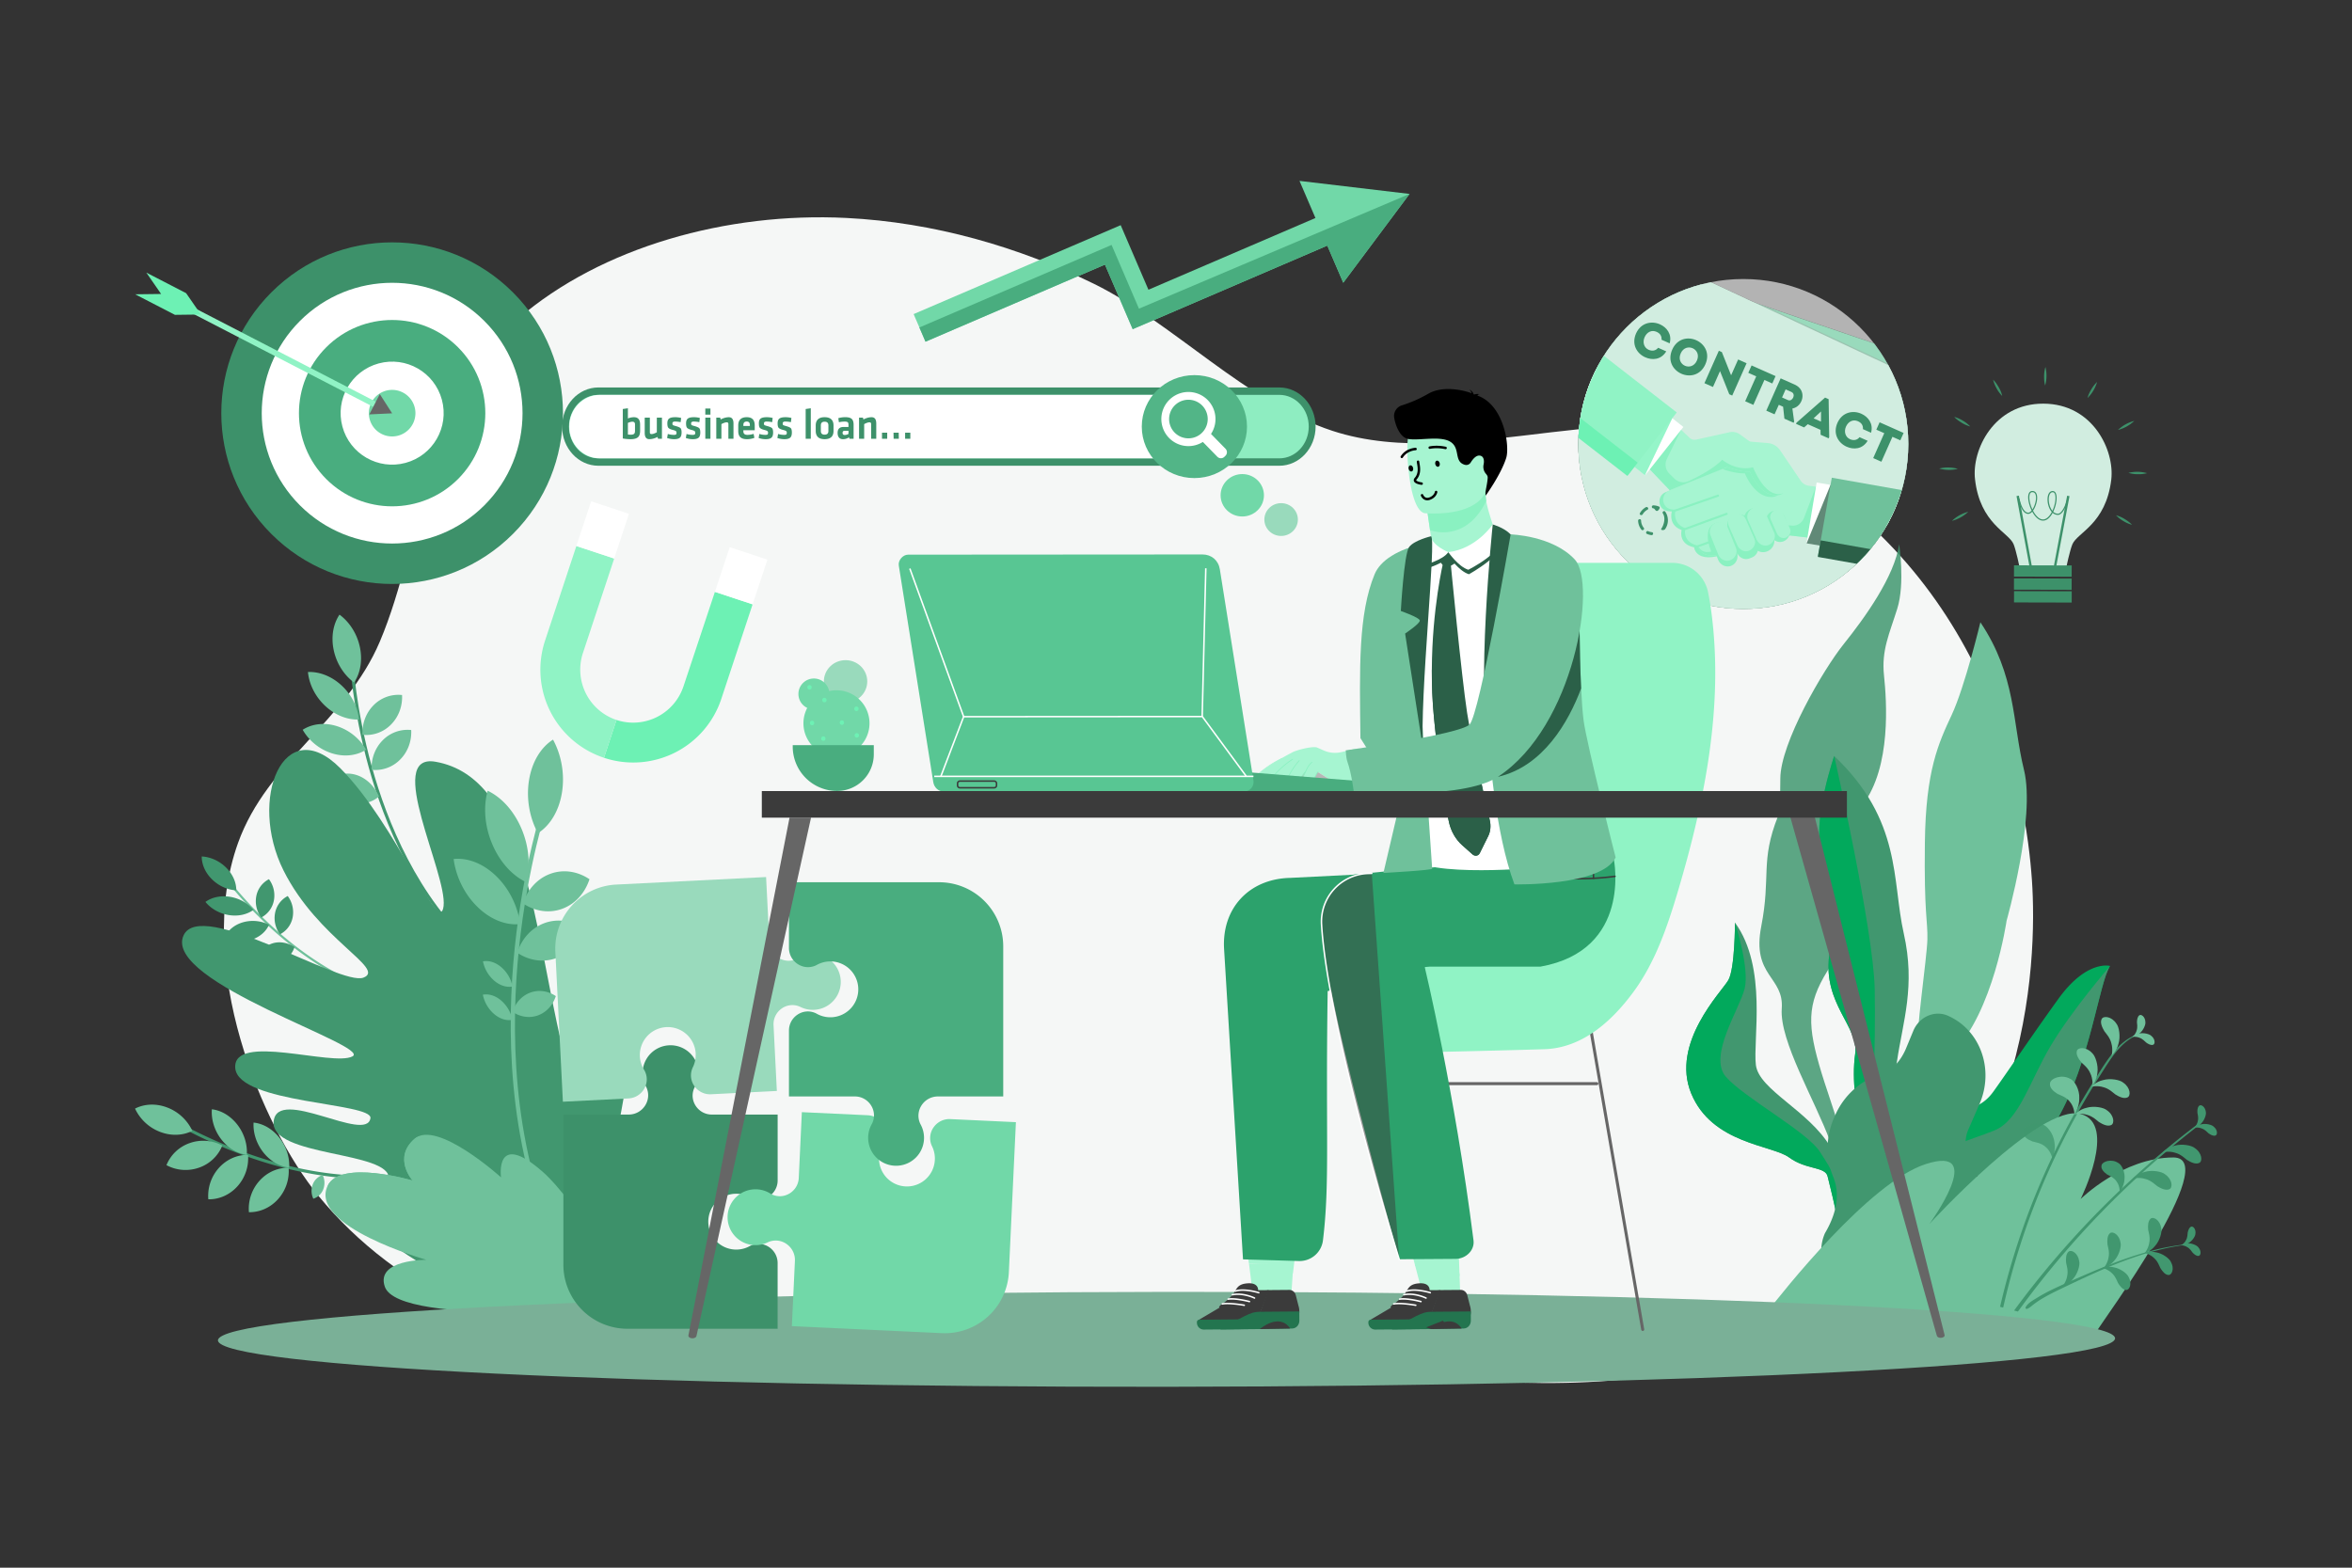 <svg xmlns="http://www.w3.org/2000/svg" viewBox="0 0 4680 3120" id="Businessmansearchingforabusinessloan"><rect x="0" y="0" width="4680" height="3120" fill="#333333" stroke="none"/><defs><clipPath id="a"><circle cx="3468.82" cy="883.58" r="328.28" fill="#b3b3b3" class="colorb3b3b3 svgShape"></circle></clipPath></defs><g data-name="19" fill="#000000" class="color000000 svgShape"><rect width="4680" height="3120" fill="#ffffff" data-name="9" opacity="0" class="colorffffff svgShape"></rect><path fill="#f5f7f6" d="M1325.62,2664.76c-275.93,35.6-537.4-95.54-692.36-285.32-112.52-137.8-247.17-458.06-159.54-702,58.11-161.73,214.59-241.35,282.09-400.57,86.84-204.86,86.9-480.62,275-642.49,166.16-143,415.91-212.5,653.2-200.62,174.46,8.73,343,57.69,492.64,131.05,155.66,76.31,304,236.69,474.76,292.7,264.91,86.89,609.22-91.72,855.66,37.61,455.1,238.83,524.4,690,536,855.66,11.36,162.82-1.88,643.15-428.17,883.37-193.95,109.29-442.78,130-676.64,113.19-215.32-15.51-427.81-56.18-641-84.33C2077.44,2634,1325.62,2664.76,1325.62,2664.76Z" class="colorf5f5f7 svgShape"></path><g data-name="8" fill="#000000" class="color000000 svgShape"><polygon fill="#71d8a8" points="2804.74 385.93 2672.79 562.66 2641.06 488.79 2253.83 655.13 2198.62 526.62 1841.54 680.02 1817.94 625.09 2229.95 448.1 2285.16 576.62 2617.46 433.86 2585.73 360 2804.74 385.93" class="color719bd8 svgShape"></polygon><polygon fill="#49ad7f" points="2804.74 385.93 2672.79 562.66 2641.06 488.79 2253.83 655.13 2198.62 526.62 1841.54 680.02 1829.39 651.75 2211.82 487.46 2266.3 614.3 2804.74 385.93" class="color496dad svgShape"></polygon></g><g data-name="7" fill="#000000" class="color000000 svgShape"><path fill="#6df1b4" d="M1422.52,1177.93l75,24.84-62.24,188.07a184.58,184.58,0,0,1-233.39,117.32l-.11,0,24.91-75.26.11,0a105.55,105.55,0,0,0,133.21-67Z" class="colorf19a6d svgShape"></path><path fill="#90f3c5" d="M1226.74,1432.87l-24.91,75.26a184.61,184.61,0,0,1-117.22-233.35l62.25-188.08,75.26,24.91-62.24,188.07A105.56,105.56,0,0,0,1226.74,1432.87Z" class="colorf3ce90 svgShape"></path><rect width="93.71" height="79.28" x="1152.35" y="1015.03" fill="#ffffff" transform="rotate(-71.69 1199.15 1054.664)" class="colorffffff svgShape"></rect><polygon fill="#ffffff" points="1527.01 1113.8 1497.57 1202.77 1422.52 1177.92 1451.96 1088.96 1514.07 1109.51 1527.01 1113.8" class="colorffffff svgShape"></polygon></g><circle cx="780.27" cy="822.27" r="339.93" fill="#3d916a" transform="rotate(-45 780.267 822.273)" class="color3d5891 svgShape"></circle><circle cx="780.27" cy="822.27" r="259.47" fill="#ffffff" transform="rotate(-45 780.267 822.273)" class="colorffffff svgShape"></circle><circle cx="780.27" cy="822.27" r="185.42" fill="#49ad7f" transform="rotate(-45 780.267 822.273)" class="color496dad svgShape"></circle><circle cx="780.27" cy="822.27" r="102.51" fill="#ffffff" transform="rotate(-15.13 780.159 822.204)" class="colorffffff svgShape"></circle><path fill="#71d8a8" d="M733.94,822.27a46.34,46.34,0,1,0,46.33-46.33A46.34,46.34,0,0,0,733.94,822.27Z" class="color719bd8 svgShape"></path><rect width="11.4" height="475.13" x="534.45" y="460.96" fill="#90f3c5" transform="rotate(-62.67 540.203 698.552)" class="colorf3ce90 svgShape"></rect><polygon fill="#666666" points="734.86 824.73 780.27 822.61 755.73 784.34 734.86 824.73" class="color93493a svgShape"></polygon><polygon fill="#6df1b4" points="268.91 585.7 348.05 626.6 399.71 625.96 370.35 583.46 291.2 542.56 320.56 585.06 268.91 585.7" class="colorf19a6d svgShape"></polygon><path fill="#6fc19b" d="M3940.57,1238.42s-30.68,127.8-57.12,184.45-51.58,110.8-53.34,253.88,5.92,155.9,5,193-24,191-19.06,217.38-69.17,197-81.86,272.46-39.94,185.11-27.21,235.66l11.23-5.33s-13.89-121,44.33-257.57,42-157,122.9-237.21,107.3-262.92,107.3-262.92,58.07-204.24,34.61-299.82S4011.87,1344.83,3940.57,1238.42Z" class="color6fc183 svgShape"></path><path fill="#41976f" d="M3778.92,1083.11s12.08,77.59-3.72,128.21-31.69,82.63-26.42,133,14.87,181-42.06,256.91-28.92,264.25-70.46,331.09-40.42,108.77-11.57,203.64,88.42,222.48,46.56,412.67l-25.88-40.13s26.23-154.85-3.67-236.58-101.15-200.07-96.36-264.52-60.28-64-40.78-163.91-2.36-129,33.24-219c0,0,4.53-4.78,4.69-75.08s84.61-215.77,126.45-268S3769.75,1147.06,3778.92,1083.11Z" opacity=".84" class="color419786 svgShape"></path><path fill="#41976f" d="M3649.72,1504.59s-39.78,114.81-27.55,181.23,30.06,118.89,17.56,215.63,59.22,142.16,51.71,195.68,2.87,113.1,12.28,158-30.57,207.42-26.25,284.87,17.88,75,17.88,75-8.16-101.77,1.31-137.83,35.61-159.07,38.28-205.2,27.85-80.36,39.69-159.93,37.17-149.6,13.45-254.5S3784.82,1633,3649.72,1504.59Z" class="color419786 svgShape"></path><path fill="#02a95c" d="M3721.64,2538.05s2.23-136.18,117.88-172.58,189.71-26.75,254.37-138.68,83.25-273,104.78-304.33c0,0-46.23-13.29-103.11,65.71s-96.1,138.16-129,184.12S3896,2200,3858.3,2233.42c-31.59,28-65.82,97.81-79.9,133.59a145.8,145.8,0,0,1-17.91,32.73c-6.69,9.18-14.62,20.37-19.53,28.43-9.82,16.11-28.36,112.15-28.36,112.15Z" class="color41877a svgShape"></path><path fill="#41976f" d="M3675.42,2523.23s10.11-168-33.25-240.66S3500,2169.32,3493.83,2119.51s23.68-193.61-41.58-283.4c0,0,0,91.58-13.22,114.58s-115.3,125.31-73.81,225.62,160.68,102.13,194.92,127.31,72.26,17.63,76.54,38,26.39,93.26,28.25,169.1Z" class="color419786 svgShape"></path><path fill="#02a95c" d="M3699.86,2407.31l25.22-180.17s7.59-142.41,5.18-259.43-80.54-463.12-80.54-463.12-39.78,114.81-27.55,181.23,30.06,118.9,17.56,215.63,59.22,142.16,51.71,195.68,2.87,113.1,12.28,158-30.58,207.42-26.25,284.87c2.37,42.42,7.51,60.86,11.67,68.88C3666.73,2544.79,3699.86,2407.31,3699.86,2407.31Z" class="color41877a svgShape"></path><path fill="#41976f" d="M3968.33,2249.91c-50.15,20.75-97.54,26.41-150.42,84.8s-79.59,114.86-79.59,114.86-18,55.3-24.36,83.82c-.86,4.34-1.36,6.93-1.36,6.93l9-2.27s2.23-136.18,117.88-172.58,189.71-26.75,254.37-138.68,83.25-273,104.78-304.33c0,0-75.18,86.66-118,158.67S4018.49,2229.17,3968.33,2249.91Z" class="color419786 svgShape"></path><path fill="#02a95c" d="M3439,1950.69c-13.27,23-115.3,125.31-73.81,225.62s160.68,102.13,194.92,127.31,72.26,17.63,76.54,38,26.39,93.26,28.25,169.1l4.58,5.45c.52-29.84.47-75.12-3.27-108.78-6.07-54.65-19.18-75.18-45.06-115.31s-150.77-107.62-186.88-148.94,27.26-134.83,37.31-175.91-19.36-131.14-19.36-131.14S3452.29,1927.69,3439,1950.69Z" class="color41877a svgShape"></path><path fill="#41976f" d="M3792.13,2087.72l15.37-37.16c11.94-27.33,42.47-40.39,68.2-29.15h0c64.84,28.3,93,107.08,63,176l-22,50.36c-9.63,22.06-6.28,46.33,6.7,63.44,11.8,15.54,13.72,37.15,5.55,55.88l-11.59,26.55a105.57,105.57,0,0,1-65.91,58.81,64,64,0,0,0-39.8,36L3795.22,2526c-18.14,41.56-64.56,61.41-103.68,44.33l-22.32-9.74c-39.13-17.08-56.13-64.62-38-106.17h0c29.33-49.69,27-86.78,16.6-111.94a150.42,150.42,0,0,1,1.43-117.42l2.32-5.31a149.4,149.4,0,0,1,91.28-82.61C3760.58,2131.45,3779.05,2117.67,3792.13,2087.72Z" class="color419786 svgShape"></path><path fill="#6fc19b" d="M3515.25,2612.53c31.47-40.79,204-259.36,316.52-295.78,124.19-40.2,7.14,119.48,7.14,119.48s220.31-240.9,301.16-219.19c74.1,19.91,0,169.23,0,169.23s83.46-82.68,184.68-82.68c98.51,0-143.34,329.32-152.37,345Z" class="color6fc183 svgShape"></path><path fill="#41976f" d="M4179.18 2139.73a1451.63 1451.63 0 00-193.26 462.64l-6.17-1.65A1460.79 1460.79 0 014172.27 2142c20.88-32.63 43.43-71.35 82.53-84.08.76-.25 1.05.9.33 1.17C4219.41 2072.52 4198.72 2109.21 4179.18 2139.73zM4007.62 2608.19a1814.12 1814.12 0 01368.27-373.14c1.45-1.1 3.41 1.43 1.95 2.55a1812.51 1812.51 0 00-362.57 372.64z" class="color419786 svgShape"></path><path fill="#6fc19b" d="M4187.41 2052.55c2.32 3.4 11.19 12.29 13.79 24 3.5 11.07.74 24.94.44 24.45-.67.28 10.26-9 13.68-23.66 4.42-14.1 1.33-33.66-4.17-40.14-9.5-14.65-26.1-16.13-29.32-9C4178.41 2035.19 4182.75 2044.79 4187.41 2052.55zM4208.94 2178c-3.36-2.39-12.07-11.43-23.69-14.27-11-3.71-24.93-1.22-24.45-.92-.29.66 9.17-10.08 23.94-13.21 14.18-4.14 33.67-.66 40 5 14.46 9.78 15.62 26.4 8.45 29.48C4226.11 2187.36 4216.6 2182.84 4208.94 2178zM4176.45 2233c-3.37-2.38-12.08-11.42-23.7-14.26-11-3.72-24.92-1.23-24.44-.92-.29.66 9.16-10.09 23.93-13.21 14.18-4.14 33.68-.66 40.05 5 14.45 9.79 15.61 26.41 8.45 29.49C4193.62 2242.36 4184.1 2237.83 4176.45 2233z" class="color6fc183 svgShape"></path><path fill="#41976f" d="M4292.36 2360.59c-3.36-2.39-12.07-11.43-23.7-14.27-11-3.71-24.92-1.22-24.44-.92-.29.66 9.17-10.08 23.93-13.21 14.19-4.14 33.68-.66 40.05 5 14.46 9.78 15.62 26.4 8.45 29.48C4309.53 2369.92 4300 2365.4 4292.36 2360.59zM4351.58 2308.41c-3.36-2.38-12.07-11.42-23.69-14.26-11-3.72-24.93-1.23-24.45-.92-.29.66 9.17-10.08 23.93-13.21 14.19-4.14 33.68-.66 40.05 5 14.46 9.79 15.62 26.41 8.45 29.49C4368.75 2317.75 4359.24 2313.23 4351.58 2308.41z" class="color419786 svgShape"></path><path fill="#6fc19b" d="M4141.94 2114.78c2.83 3 13 10.37 17.4 21.49 5.2 10.39 4.66 24.52 4.29 24.09-.62.37 8.72-10.48 9.78-25.53 2.14-14.62-4-33.45-10.45-39-11.69-13-28.31-11.82-30.38-4.3C4130.32 2099.06 4136.12 2107.86 4141.94 2114.78zM4094.15 2177.15c4 2.13 18.07 6 25.14 16.51 8 9.36 9 25.36 8.48 25-.75.69 10-15.43 9.55-32.69 1-17.24-9.24-35.61-18.26-39-16.71-9.45-38.09-1-39.84 8.26C4077.2 2164.6 4085.77 2171.92 4094.15 2177.15z" class="color6fc183 svgShape"></path><path fill="#41976f" d="M4043.86,2271.61c4.32,1.43,18.82,2.88,27.55,12,9.46,7.88,13.16,23.48,12.58,23.25-.63.81,7.27-16.9,3.91-33.83-1.92-17.16-15.1-33.55-24.57-35.39-18-6.5-37.71,5.4-37.88,14.85C4025,2262.09,4034.72,2267.87,4043.86,2271.61Z" opacity=".78" class="color419786 svgShape"></path><path fill="#41976f" d="M4192.69,2337.41c3.14,2,14.35,5.91,19.5,14.87,6,8.06,5.89,21.14,5.48,20.84-.65.52,9-12,9.63-26,1.79-14-5.49-29.49-12.64-32.77-13.05-8.64-30.92-3-32.88,4.45C4179.61,2326.24,4186.17,2332.69,4192.69,2337.41Z" class="color419786 svgShape"></path><path fill="#6fc19b" d="M4270.17,2074.66c-1.89-1.56-6.64-7.29-13.4-9.47-6.34-2.68-14.69-1.82-14.42-1.62-.19.38,5.87-5.56,14.74-6.76,8.57-1.83,19.95,1.08,23.47,4.68,8.13,6.43,8.09,16.31,3.71,17.82S4274.49,2077.84,4270.17,2074.66Z" class="color6fc183 svgShape"></path><path fill="#6fc19b" d="M4252.12,2034.52c.09,2.44,1.72,9.71-.67,16.39-1.75,6.66-7.53,12.74-7.53,12.41-.42-.08,8-1.25,14.36-7.54,6.68-5.68,11.32-16.47,10.62-21.46-.13-10.35-8-16.35-11.85-13.81S4252.24,2029.16,4252.12,2034.52Z" class="color6fc183 svgShape"></path><path fill="#41976f" d="M4394.23,2255.27c-1.89-1.56-6.64-7.29-13.4-9.47-6.34-2.68-14.69-1.82-14.42-1.62-.19.38,5.87-5.56,14.74-6.76,8.57-1.83,20,1.08,23.47,4.68,8.13,6.43,8.09,16.31,3.71,17.82S4398.55,2258.45,4394.23,2255.27Z" class="color419786 svgShape"></path><path fill="#41976f" d="M4372.46 2214.78c.28 2.43 2.51 9.54.67 16.39-1.2 6.79-6.46 13.32-6.48 13-.43 0 7.86-1.9 13.69-8.69 6.19-6.21 9.93-17.34 8.82-22.26-1-10.31-9.29-15.64-12.93-12.79S4372.14 2209.43 4372.46 2214.78zM4357.31 2476.42c-91.91 10.08-177.52 50.65-259.92 90.21-55.57 26.68-52.77 34.28-64.09 38.25a2.27 2.27 0 01-2.77-3.11c4.35-8.63 15.77-14.46 23.71-19.42a307.68 307.68 0 0128.71-15.64c21-10.18 42.5-19.35 63.88-28.64 43.49-18.89 87.7-36.67 133.65-48.7a468.18 468.18 0 0176.77-13.69.37.37 0 01.06.74z" class="color419786 svgShape"></path><path fill="#41976f" d="M4274.47 2447.93c.6 3.77 4.53 14.72 2.1 25.53-1.43 10.67-9.22 21.2-9.28 20.68-.67 0 12.14-3.47 20.8-14.45 9.27-10.07 14.39-27.68 12.34-35.28-2.18-16-15.5-23.82-21-19.14S4273.62 2439.59 4274.47 2447.93zM4193.5 2476.92c.6 3.77 4.52 14.72 2.1 25.53-1.44 10.67-9.22 21.2-9.28 20.68-.67 0 12.14-3.47 20.8-14.44 9.27-10.08 14.39-27.69 12.34-35.29-2.18-16-15.5-23.82-21-19.14S4192.65 2468.59 4193.5 2476.92zM4111.22 2513.59c.6 3.77 4.53 14.72 2.11 25.54-1.44 10.66-9.23 21.19-9.28 20.67-.67 0 12.14-3.47 20.8-14.44 9.27-10.07 14.39-27.69 12.34-35.29-2.18-16-15.51-23.82-21-19.13C4110.53 2495.5 4110.38 2505.26 4111.22 2513.59z" class="color419786 svgShape"></path><path fill="#41976f" d="M4298.64 2523.58c-1.66-3.11-4.88-13.37-12.7-20-7-7.06-18.63-10.47-18.38-10.05-.47.39 10.88-4.23 23.39-1 12.46 2.25 26.06 12.37 28.79 19.12 7.33 13 1.87 26.2-4.8 25.82C4308.23 2537.3 4302.67 2530.2 4298.64 2523.58zM4214.42 2553.39c-1.66-3.11-4.88-13.37-12.7-20-7-7.06-18.63-10.47-18.38-10.05-.47.39 10.88-4.22 23.39-1 12.45 2.25 26.06 12.37 28.79 19.12 7.33 13 1.86 26.2-4.81 25.82C4224 2567.11 4218.45 2560 4214.42 2553.39zM4362.78 2492.89c-1.45-1.73-4.83-7.75-10.61-10.87-5.34-3.51-13.08-4.12-12.87-3.89-.25.32 6.28-4.08 14.56-3.7 8.12-.23 18 4.33 20.6 8.21 6.33 7.21 4.63 16.2.4 16.85S4366.19 2496.52 4362.78 2492.89z" class="color419786 svgShape"></path><path fill="#41976f" d="M4353.06 2453.3c-.33 2.24-.06 9.13-3.35 14.82-2.72 5.78-9 10.35-8.94 10-.37-.13 7.49.2 14.35-4.46 7-4 13.07-13.11 13.26-17.77 1.62-9.46-4.53-16.24-8.48-14.57S4354.07 2448.43 4353.06 2453.3zM948.44 1890.38c-117.8-105-178.37-255.89-208.44-363.94-32.64-117.3-37.4-210.91-37.44-211.84l-6.41-.4c.05.94 4.82 95.24 37.67 213.33 30.34 109.12 91.55 261.51 210.81 367.85z" class="color419786 svgShape"></path><path fill="#6fc19b" d="M716 1287.44c5.81 27 .95 52.52-11.43 70.94-19.41-14.29-34.67-37.18-40.48-64.19s-.94-52.52 11.44-70.94C694.91 1237.54 710.17 1260.43 716 1287.44zM679.84 1364.35c20.3 18.88 32.16 43.68 34.46 67.57-22.28 1-46.79-8-67.09-26.91s-32.16-43.69-34.45-67.57C635 1336.42 659.55 1345.47 679.84 1364.35zM670.32 1445.15A103.38 103.38 0 01728.47 1492c-18.3 11.75-42.83 15.13-68.05 7.22a103.36 103.36 0 01-58.15-46.81C620.58 1440.62 645.1 1437.24 670.32 1445.15zM709.17 1542.36c20 6.3 36 22.42 45 42.77-15.15 12.73-35 17.55-55 11.25s-36-22.42-45-42.77C669.35 1540.88 689.19 1536.06 709.17 1542.36zM743.28 1403.62A69.12 69.12 0 01800 1383.21c1.11 21.34-6.24 43-22 58.79a69.11 69.11 0 01-56.7 20.41C720.2 1441.08 727.56 1419.45 743.28 1403.62zM761.51 1473.29a69.11 69.11 0 0156.7-20.42c1.12 21.34-6.24 43-22 58.79a69.09 69.09 0 01-56.71 20.41C738.43 1510.74 745.78 1489.12 761.51 1473.29zM816.08 1987.61C707.3 1971.76 614.2 1907.31 555.26 1856c-64-55.66-102.67-108.26-103-108.78l-3.88 2.22c.39.53 39.35 53.52 103.75 109.56 59.52 51.79 153.57 116.89 263.7 132.94z" class="color6fc183 svgShape"></path><path fill="#41976f" d="M449.58 1726.32c13.74 13.47 20.71 30.17 20.58 45.63-16.77-.86-34.42-8.31-48.16-21.78s-20.71-30.17-20.58-45.63C418.19 1705.4 435.85 1712.85 449.58 1726.32zM458.09 1784.89c19.05 3.19 35.46 13.06 46 26.06-12.56 9.14-30.28 13.29-49.32 10.1s-35.46-13.06-46-26.06C421.33 1785.85 439.05 1781.7 458.09 1784.89zM483.56 1835.52a72 72 0 0151.77 4.9c-6.13 13.86-19.09 25.23-36.79 30.31a71.94 71.94 0 01-51.76-4.9C452.91 1852 465.87 1840.6 483.56 1835.52zM543.44 1877.12c14-4 29.51-.76 42.58 7.6-3.93 13.21-13.6 23.62-27.64 27.62s-29.5.77-42.57-7.59C519.73 1891.54 529.41 1881.12 543.44 1877.12zM510 1783.38a48.13 48.13 0 0125.13-33.62 53.92 53.92 0 019.79 42.6A48.13 48.13 0 01519.83 1826 53.92 53.92 0 01510 1783.38zM547.37 1816.88a48.12 48.12 0 0125.13-33.62 54 54 0 019.79 42.6 48.14 48.14 0 01-25.14 33.62A54 54 0 01547.37 1816.88zM881.58 2313.19c-125.48 47.64-263.61 22.48-357.39-7-101.81-32-174.81-75.93-175.54-76.37l-2.78 5.32c.73.44 74.26 44.68 176.74 76.94 94.7 29.8 234.26 55.2 361.29 7z" class="color419786 svgShape"></path><path fill="#6fc19b" d="M333.21 2204.32a90.6 90.6 0 0149.49 46.23c-18.38 9.4-41.69 10.81-64.47 2a90.65 90.65 0 01-49.5-46.23C287.11 2196.89 310.43 2195.47 333.21 2204.32zM377.67 2274.89a80.28 80.28 0 0164.71 5 77.11 77.11 0 01-46.45 44 80.32 80.32 0 01-64.71-5A77.07 77.07 0 01377.67 2274.89zM435.4 2324.52c15.79-17.67 37.15-26.48 58.11-26.09a83.25 83.25 0 01-20.87 62.33c-15.79 17.67-37.16 26.49-58.12 26.1A83.28 83.28 0 01435.4 2324.52zM516.17 2350.15c15.79-17.67 37.15-26.49 58.12-26.09a83.24 83.24 0 01-20.88 62.33c-15.79 17.67-37.16 26.49-58.12 26.1A83.28 83.28 0 01516.17 2350.15zM440.17 2267.35c-13.89-18.09-20.08-39.89-18.61-59.67 18.3 2.13 37 12.76 50.9 30.85s20.08 39.89 18.61 59.67C472.77 2296.07 454.07 2285.44 440.17 2267.35zM524.08 2293.61c-14.15-17.88-20.68-39.61-19.53-59.45 18.29 1.81 37.13 12.13 51.29 30s20.68 39.61 19.53 59.45C557.08 2321.81 538.24 2311.49 524.08 2293.61zM622.32 2357.17A31.28 31.28 0 01642 2338.5 35.83 35.83 0 01643.2 2367a31.26 31.26 0 01-19.72 18.66A35.81 35.81 0 01622.32 2357.17z" class="color6fc183 svgShape"></path><path fill="#41976f" d="M1150.9,2597.36s159.88-632.3,106.86-695.84c-73.27-87.8-133.71,203.48-139.64,178.74-56-233.65-70.92-532.6-251.59-564.24-102.7-18,23.72,222.31,16.11,287.3s-93-161.4-205.51-274.44-184.11,61.34-113,203.49c68.71,137.45,204.92,195.45,159.1,213.27s-324-159.68-358.07-83.8c-41.77,93,375.52,219.65,336.23,240.55s-238.74-47.93-233.29,23.21,273.55,68.5,269,99.79c-7.42,50.68-184.74-64-192.54,6.09-8,71.72,233.29,58.63,229.11,114.57-2.4,32.14-54.17-16.34-61.8,28.18-17.39,101.52,300.65,225.19,300.65,225.19Z" class="color419786 svgShape"></path><path fill="#6fc19b" d="M1272.8,2601.23s-152.15-233.29-225.37-277.34c-78-46.93-18.62,93.58-18.62,93.58s-159.42-189.71-203.74-151.16-4.09,83.18-4.09,83.18-143.13-42.41-168.85,10.12c-39.53,80.73,196.11,147.67,196.11,147.67s-101.16-1.07-82.55,53.43C793.76,2642.9,1272.8,2601.23,1272.8,2601.23Z" class="color6fc183 svgShape"></path><path fill="#6fc19b" d="M652.13,2359.61c25.72-52.53,168.85-10.12,168.85-10.12s-40.23-44.64,4.09-83.18,171.85,76.83,171.85,76.83-13.37-95.14,82.67-11.33c68.59,59.87,193.21,269.42,193.21,269.42Z" class="color6fc183 svgShape"></path><path fill="#6fc19b" d="M1100.43,2477.34l7.51-3.47c-91-205.59-91.24-431.52-75.45-584.85,17.14-166.4,56.37-285.61,56.77-286.79l-7.94-3.83c-.39,1.19-39.9,121.19-57.17,288.58C1008.2,2041.61,1008.48,2269.55,1100.43,2477.34Z" class="color6fc183 svgShape"></path><path fill="#6fc19b" d="M1118.16 1577.46c-6 37.21-24.07 65.77-47.76 80.73-16.42-30.1-23.74-68.24-17.75-105.45s24.07-65.76 47.76-80.73C1116.84 1502.12 1124.16 1540.25 1118.16 1577.46zM1037.92 1649.85c15.28 36.36 17.61 74.7 8.91 105.79-27.22-12.94-52.28-39.79-67.56-76.15s-17.61-74.71-8.91-105.8C997.57 1586.63 1022.63 1613.48 1037.92 1649.85zM987.72 1744c26.46 25.9 42.84 60.88 47.28 95.16-27.59 2.91-58.63-8.52-85.09-34.42s-42.84-60.88-47.28-95.16C930.22 1706.69 961.26 1718.13 987.72 1744zM997.44 1924.85a68.85 68.85 0 0122.41 38.49c-11.41 2.18-24.65-1.56-36.41-11.56A68.8 68.8 0 01961 1913.29C972.43 1911.11 985.68 1914.85 997.44 1924.85zM997.18 1991.19a68.76 68.76 0 0122.41 38.49c-11.4 2.18-24.65-1.56-36.4-11.57a68.81 68.81 0 01-22.42-38.48C972.18 1977.45 985.43 1981.19 997.18 1991.19zM1095.16 1739c26.46-9.62 54.68-4.71 77.82 10.82-8.9 27.19-28.1 49.32-54.56 58.94s-54.67 4.7-77.81-10.83C1049.5 1770.77 1068.71 1748.63 1095.16 1739zM1083.59 1837.06c26.46-9.61 54.68-4.7 77.82 10.83-8.9 27.18-28.1 49.32-54.56 58.93s-54.67 4.71-77.81-10.82C1037.94 1868.82 1057.14 1846.68 1083.59 1837.06zM1055.35 1975.42c17.22-6.25 35.58-3.06 50.65 7-5.8 17.69-18.29 32.1-35.51 38.36s-35.59 3.06-50.65-7C1025.63 1996.09 1038.13 1981.68 1055.35 1975.42z" class="color6fc183 svgShape"></path><circle cx="3468.82" cy="883.58" r="328.28" fill="#b3b3b3" class="colorb3b3b3 svgShape"></circle><g clip-path="url(#a)" fill="#000000" class="color000000 svgShape"><polygon points="2971.85 1038.92 2960.42 1072.59 3264.01 1175.66 3693.01 1376.44 3715.28 1328.87 3728.32 1333.29 3768.27 1215.65 3954.13 818.52 3910.09 797.91 3926.36 749.99 3494.29 603.3 3219.64 474.76 3205.39 505.22 3158.45 489.28 3014.77 912.49 2958.52 1032.68 2971.85 1038.92" opacity=".36" fill="#000000" class="color000000 svgShape"></polygon><path d="M3631.13,967.79,3628.62,982,3601,977.39l-1.36,8.16-13.93-1.68a23.16,23.16,0,0,1-16.38-10l-41.11-60.71a32.72,32.72,0,0,0-24.38-14.26l-35.73-3-19.6-14.27a26,26,0,0,0-21-4.36L3361.37,892a14.93,14.93,0,0,1-13.53-3.78l-16.6-15.88,4.46-5.62-21.95-17.4,8.85-11.39-180.09-140-52.94,119.2-13.24,29.82-.75,1.71,148.75,115.62,1.11-1.43,0,0,13-16.69,21,16.67,9.43-11.89,38,39.87h0l1.75,1.84h0l.05.05h0L3339,980.52l-31.1,12.68c-17.08,7-16.19,32,1.57,37a37.94,37.94,0,0,0,10.8,1.25s-8.31,27,19.55,36.94c0,0-7.83,27.54,24.83,34.46h0a12.65,12.65,0,0,0,.3,1.73l.09.37a22.12,22.12,0,0,0,13.35,15l0,0a30.09,30.09,0,0,0,4.24,1.41l.42.11c4.79,1.17,10.82,1.55,18.42.63l3.12,8.19c4.25,11.14,16,16.85,26.25,12.74l.37-.15c10.24-4.1,15.1-16.45,10.86-27.58l.78,2.05a19,19,0,0,0,24.9,10.9l4.49-1.8A19.68,19.68,0,0,0,3484,1113.3a21.53,21.53,0,0,0,18.49,1.12l.41-.16a22.45,22.45,0,0,0,14-22.23,19,19,0,0,0,18.36,2.32,19.63,19.63,0,0,0,11.2-11.72l36.32,4.2-1.93,11.57,26.47,4.42-3.69,20.82h0l-.31,1.78,160.89,28.46.76-1.7,13.24-29.82,52.93-119.2Z" opacity=".36" fill="#000000" class="color000000 svgShape"></path><rect width="616" height="810.96" x="3156.7" y="513.45" fill="#99dabc" transform="rotate(-71.25 3464.57 918.98)" class="color99b1da svgShape"></rect><polygon fill="#9ab7aa" points="3855.41 1029.62 3931.49 805.54 3515.69 610.94 3205.31 505.56 3101.92 726.46 2993.25 1046.55 3285.41 1183.29 3715.2 1329.21 3855.41 1029.62" opacity=".66" class="colorb7ac9a svgShape"></polygon><rect width="616" height="810.96" x="3167.37" y="529.33" fill="#d1ede0" transform="rotate(-64.92 3475.323 934.83)" class="colord1dbed svgShape"></rect><path fill="#3d916a" d="M3302.93 645.46c13.31 5.91 24.5 19.56 19.36 37.83l-16.16-7.17c.6-7.54-3-12.64-9.85-15.7-9.64-4.28-19.2.16-23.92 10.81-4.2 9.46-1.63 20.49 8.06 24.91 7 3.1 14.13 2.09 18.93-4l16.16 7.18c-10.46 17.12-28.05 17.88-41.73 11.8-16.39-7.16-28-25.52-18.41-47.41C3265.17 641.88 3286.58 638.2 3302.93 645.46zM3327.4 695.78c19.73-44.43 85.65-15.16 65.92 29.28S3307.62 740.31 3327.4 695.78zm49.11 21.81c10.28-23.13-22-37.44-32.22-14.31C3333.93 726.6 3366.16 740.91 3376.51 717.59zM3422.48 738.56l-14 31.58-17-7.54 28.67-64.55 6 2.65 18.4 46.2 14-31.49 16.8 7.46-28.58 64.36-5.87-2.61zM3478.76 742c2.2-5 4.36-9.83 6.53-14.69l47.74 21.2c-2.16 4.86-4.32 9.73-6.53 14.69l-15.7-7-22 49.58-16.25-7.21 22-49.58zM3570 839l-1.06 2.38-18.36-8.15L3548 809.44l-8.54-3.79L3531 824.56l-16.44-7.29L3543.12 753l28.19 12.51c25.2 11.31 16.3 43.74-4.84 47.54zm-5.21-58.82c-3.81-1.8-7.89-3.5-11.75-5.21l-7.13 16.06 11.75 5.22C3566.55 800.23 3574.11 784.46 3564.78 780.2zM3622.46 855.5l-25.34-11.25-7.35 6.4-16.07-7.13 1.06-2.39 56.77-49.86 7.07 3.14 1.16 75.59-1.06 2.38-16.06-7.13zm1-36.61l-14.76 13.67 14.69 6.53zM3703.65 823.4c13.31 5.91 24.5 19.57 19.36 37.84l-16.16-7.18c.6-7.54-3-12.63-9.85-15.69-9.64-4.28-19.2.16-23.93 10.81-4.2 9.45-1.62 20.49 8.07 24.9 7 3.1 14.13 2.1 18.93-4l16.16 7.17c-10.46 17.12-28.06 17.88-41.74 11.81-16.38-7.17-28-25.52-18.4-47.42C3665.88 819.82 3687.3 816.14 3703.65 823.4zM3733.51 855.13c2.21-5 4.37-9.82 6.53-14.69l47.74 21.2-6.52 14.69-15.7-7-22 49.58-16.25-7.22 22-49.58z" class="color3d5891 svgShape"></path><path fill="#8af1c1" d="M3458.3,920.89l-144.08,58.74c-17.08,7-16.19,32,1.57,37a37.94,37.94,0,0,0,10.8,1.25s-8.31,27,19.55,36.94c0,0-7.84,27.54,24.83,34.46,0,0,2.59,33.21,60.31,13.62,28.48-9.67,119.33-34.09,119.33-34.09Z" class="colorf18a8b svgShape"></path><path fill="#a6f5d1" d="M3767.23,987.07l-167.75-20.26a23.12,23.12,0,0,1-16.38-10L3542,896.11a32.7,32.7,0,0,0-24.37-14.26l-73.36-6.11,21.52,41.67-144.08,58.73c-17.09,7-16.19,32,1.57,37a37.86,37.86,0,0,0,10.79,1.25s-8.3,27,19.56,36.93c0,0-7.84,27.55,24.83,34.47,0,0,2.59,33.21,60.31,13.62,28.48-9.67,119.32-34.09,119.32-34.09l195.31,22.58Z" class="colorf5b0a6 svgShape"></path><path fill="#8af1c1" d="M3525.19,989.2c16.33-.3,19.21-13,15.61-19.68l-26.7-51.23a39.91,39.91,0,0,0-12-13.9l-37.3-27.15-19.31-1.6L3467,917.3l-39.63,16.16c4.09,1.56,24.71,9,44.59,8.62C3472,942.08,3490.09,989.83,3525.19,989.2Z" class="colorf18a8b svgShape"></path><path fill="#a6f5d1" d="M3550.82,966l-26.7-51.23a39.91,39.91,0,0,0-12-13.9l-49.87-36.29a26.05,26.05,0,0,0-20.95-4.37l-66.17,14.68a14.92,14.92,0,0,1-13.54-3.78l-63-60.25-48.33,89,72.25,75.75,114.15-46s23.14,9.33,45.34,8.91c0,0,18.1,47.75,53.2,47.12C3551.54,985.41,3554.42,972.73,3550.82,966Z" class="colorf5b0a6 svgShape"></path><path fill="#8af1c1" d="M3527.27 980.68c-23.42-10.12-38.69-50.37-39.29-50.83 0 0-28.57 10.07-61.25-14.91 0 0-15.51 18.92-66.74 42.62a25.09 25.09 0 01-28.37-5.19c-2.79-2.83-6-5.89-9.38-9.11a25.61 25.61 0 01-5.5-29.88L3345 855.27c-22-20.62-85.4 27.64-79.13 15.86l-15.62 28.78 70.45 73.85 0 0 1.75 1.84 0 0 0 .06 20.84-8.47 93.23-37.55s23.14 9.33 45.34 8.92c-.14-.11 17.74 47.45 53.2 47.11 6.19-.06 10.44-1.94 13.14-4.62C3544.93 983.69 3537 984.88 3527.27 980.68zM3405 1097.61c-14.12-35.23-2-48-2-48l159.33-3.88.2 0a23.8 23.8 0 0027-14.83l23.84-62.47 140.44 116.07-.46 3.35-195.31-22.58s-90.84 24.42-119.32 34.09c-57.72 19.59-60.31-13.62-60.31-13.62S3384.41 1103.1 3405 1097.61zM3330.81 1019.16l88.48-30.76c2.56-.89 1-4.79-1.5-3.91l-88.48 30.76c-2.55.89-1 4.79 1.5 3.91zM3350.37 1056.09l86-31.49c2.54-.93 1-4.84-1.5-3.91l-86 31.5c-2.53.93-1 4.83 1.51 3.9z" class="colorf18a8b svgShape"></path><path fill="#8af1c1" d="M3375.2,1090.55l76-27.77c2.54-.93,1-4.83-1.5-3.91l-76,27.78c-2.53.93-1,4.83,1.51,3.9Z" class="colorf18a8b svgShape"></path><path fill="#8af1c1" d="M3412.42,1041.52l.37-.15c10.25-4.1,22,1.6,26.25,12.74l-.79-2.06a19.76,19.76,0,0,1,11.08-25.31l4.5-1.8a19,19,0,0,1,17.29,1.59,22.31,22.31,0,0,1,12.85-13.66l.41-.17a21.57,21.57,0,0,1,28.25,12.37l2.06,5.4a19.64,19.64,0,0,1,11.54-12.78,19,19,0,0,1,24.89,10.9l8.93,23.39a19.77,19.77,0,0,1-11.08,25.31,19,19,0,0,1-18.36-2.32,22.44,22.44,0,0,1-14,22.23l-.41.17a21.56,21.56,0,0,1-18.5-1.12,19.67,19.67,0,0,1-11.65,13.19l-4.5,1.8a19,19,0,0,1-24.89-10.91l-9.22-24.14,8.43,22.09c4.25,11.13-.61,23.49-10.85,27.59l-.38.15c-10.24,4.1-22-1.6-26.24-12.74l-16.86-44.17C3397.31,1058,3402.17,1045.62,3412.42,1041.52Z" class="colorf18a8b svgShape"></path><polygon fill="#ffffff" points="3755.27 1108.19 3594.56 1081.35 3614.77 960.33 3819.63 994.55 3755.27 1108.19" class="colorffffff svgShape"></polygon><rect width="122.69" height="207.71" x="3168.64" y="729.35" fill="#ffffff" transform="rotate(-51.59 3230.15 833.167)" class="colorffffff svgShape"></rect><path fill="#8af1c1" d="M3459,1098.82q-9.21-24.15-18.43-48.29c-1-2.52-4.86-1-3.9,1.51l18.42,48.28c1,2.52,4.87,1,3.91-1.5Z" class="colorf18a8b svgShape"></path><polygon fill="#6df1b4" points="3145.41 844.65 3273.09 945.88 3327.54 832.41 3127.01 794.99 3145.41 844.65" opacity=".72" class="colorf19a6d svgShape"></polygon><polygon fill="#90f3c5" points="3156.28 680.87 3090.11 829.88 3239.25 945.81 3336.38 820.85 3156.28 680.87" class="colorf3ce90 svgShape"></polygon><polygon fill="#2b6048" points="3755.45 1108.27 3594.73 1081.42 3642.39 964.95 3754.49 1050.39 3755.45 1108.27" opacity=".74" class="color2b6056 svgShape"></polygon><polygon fill="#6df1b4" points="3103.35 800.07 3089.35 831.59 3238.11 947.22 3258.65 920.79 3103.35 800.07" class="colorf19a6d svgShape"></polygon><polygon fill="#6fc19b" points="3844.89 986.11 3644.91 950.74 3617.34 1106.59 3778.72 1135.13 3844.89 986.11" class="color6fc183 svgShape"></polygon><polygon fill="#2b6048" points="3791.95 1105.32 3622.89 1075.41 3617.06 1108.38 3777.96 1136.84 3791.95 1105.32" class="color2b6056 svgShape"></polygon><path fill="#a6f5d1" d="M3403.25 1064.7q7.9 19.63 15.8 39.28c3.68 9.15 14.91 14.91 24.34 10.81 9.24-4 14.73-14.58 10.81-24.34q-7.9-19.65-15.8-39.28c-3.68-9.15-14.92-14.91-24.34-10.81-9.24 4-14.74 14.57-10.81 24.34zM3439.91 1046.71q8.58 19.35 17.15 38.71c3.85 8.7 14.2 14.5 23.53 10.45 8.67-3.78 14.56-14.23 10.44-23.53q-8.57-19.36-17.14-38.71c-3.86-8.71-14.21-14.51-23.53-10.45-8.68 3.77-14.57 14.23-10.45 23.53zM3478 1035l17.14 38.71c4 9 14.7 15 24.34 10.81 9-3.91 15.07-14.72 10.81-24.34q-8.58-19.35-17.15-38.71c-4-9-14.69-15-24.33-10.81-9 3.9-15.07 14.72-10.81 24.34zM3523.2 1033.61q6.33 14.17 12.67 28.35c2.94 6.59 10.76 11 17.84 7.92 6.57-2.85 11.08-10.8 7.93-17.84q-6.33-14.18-12.67-28.35c-2.94-6.59-10.76-11-17.84-7.93-6.57 2.86-11.08 10.81-7.93 17.85z" class="colorf5b0a6 svgShape"></path><path fill="#3d916a" d="M3270.78 1050.58a25.1 25.1 0 01-5.4-14.77c-.15-3.8-6-3.14-5.88.66A30.37 30.37 0 003266 1054c2.34 3 7.15-.45 4.8-3.46zM3286.93 1059.21a26.22 26.22 0 01-7.38-2c-3.5-1.51-5.91 3.9-2.4 5.41a31.63 31.63 0 008.9 2.39c3.77.43 4.68-5.42.88-5.85zM3308.77 1021.87c5.58 8.39 2.6 22-3.06 30.33-2.12 3.13 5.45 3.9 7.59.74a30.41 30.41 0 00.28-34.53c-2.12-3.18-6.91.3-4.81 3.46zM3289.31 1011.63c3.35.11 3.48 3.77 6.57 5.09 3.5 1.5 8.92-6.91 5.41-8.42a30.86 30.86 0 00-11.1-2.53 3.07 3.07 0 00-3.37 2.49c-.23 1.44.89 3.32 2.49 3.37zM3268.54 1023.62a25.11 25.11 0 019.78-9.35c3.33-1.85-.17-6.63-3.46-4.81a30.82 30.82 0 00-11.73 11.76c-1.9 3.29 3.52 5.67 5.41 2.4z" class="color3d5891 svgShape"></path></g><path fill="#7ab097" d="M4208.58,2663.49c.06,52.16-844.93,95.36-1887.35,96.49s-1887.5-40.24-1887.55-92.4,844.94-95.36,1887.35-96.49S4208.53,2611.33,4208.58,2663.49Z" class="color7a8db0 svgShape"></path><path fill="#3d916a" d="M1465,2375.75a55.36,55.36,0,0,1,27.4,7.22,29.92,29.92,0,0,0,3.31,1.6c24.66,10.13,51.64-8.63,51.64-35.29v-131.1h-131.1c-26.66,0-45.41-27-35.29-51.64a29.92,29.92,0,0,1,1.6-3.31,55.58,55.58,0,1,0-97.12-.69,30.92,30.92,0,0,1,1.58,3.37c10,25.06-9,52.27-36,52.27H1121V2516.9a127.58,127.58,0,0,0,127.59,127.59h298.72V2513.83c0-26.79-27.07-45.66-51.88-35.57a30.24,30.24,0,0,0-3.33,1.59,55.59,55.59,0,1,1-27.14-104.1Z" class="color3d5891 svgShape"></path><path fill="#71d8a8" d="M1749.12,2303a55.19,55.19,0,0,1,8.49-27,28.11,28.11,0,0,0,1.75-3.23c11.27-24.16-6.21-52-32.84-53.23l-131-6.12-6.12,130.95c-1.24,26.63-29.07,44.11-53.23,32.84a28.11,28.11,0,0,1-3.23-1.75,55.59,55.59,0,0,0-85.21,47.08,55.59,55.59,0,0,0,80,49.9,30.86,30.86,0,0,1,3.44-1.42c25.51-8.86,51.8,11.44,50.54,38.41l-6.07,129.83,298.39,13.95a127.59,127.59,0,0,0,133.41-121.49l14-298.4-130.52-6.1c-26.76-1.25-46.88,24.91-38,50.17a28.28,28.28,0,0,0,1.43,3.39A55.59,55.59,0,1,1,1749.12,2303Z" class="color719bd8 svgShape"></path><path fill="#99dabc" d="M1384.21,2096.84a55.28,55.28,0,0,1-5.83,27.72A29.25,29.25,0,0,0,1377,2128c-8.87,25.13,11.21,51.14,37.84,49.8l130.93-6.58-6.58-130.94c-1.34-26.62,24.66-46.71,49.8-37.83a28.28,28.28,0,0,1,3.39,1.43,55.59,55.59,0,1,0-4.19-97,30.75,30.75,0,0,1-3.29,1.74c-24.52,11.29-52.66-6.37-54-33.34l-6.53-129.81-298.34,15a127.57,127.57,0,0,0-121,133.83l15,298.35,130.5-6.57c26.75-1.34,44.24-29.32,32.91-53.6a29.14,29.14,0,0,0-1.75-3.24,55.59,55.59,0,1,1,102.6-32.33Z" class="color99b1da svgShape"></path><path fill="#49ad7f" d="M1652.21,2024.57a55.2,55.2,0,0,1-27.4-7.22,28.21,28.21,0,0,0-3.31-1.59c-24.66-10.13-51.64,8.62-51.64,35.28v131.1H1701c26.65,0,45.41,27,35.28,51.64a28.21,28.21,0,0,1-1.59,3.31,55.59,55.59,0,1,0,97.11.69,30.73,30.73,0,0,1-1.57-3.36c-10-25.07,9-52.28,36-52.28h130V1883.42a127.6,127.6,0,0,0-127.59-127.59H1569.86V1886.5c0,26.78,27.06,45.66,51.88,35.56a30.05,30.05,0,0,0,3.32-1.58,55.59,55.59,0,1,1,27.15,104.09Z" class="color496dad svgShape"></path><path fill="#f2f2f2" d="M2873.5,978.37c22.88,2.41,39.33,21.23,52.15,39.15,14.4,20.13,27.68,41.25,35.73,64.28S2972,1130,2965,1153.35c-2.42,8-6,15.85-11.81,22.15-18,19.62-51.34,18.75-76.85,8.84Z" class="colorf2f2f2 svgShape"></path><path fill="#ebebeb" d="M2345,1575.33l-60,4.15-44.52-3.26-56.2-64.27a41.84,41.84,0,0,1,45-22.71l67.81,12.26,27.68-1.73Z" class="colorebebeb svgShape"></path><path fill="#ebebeb" d="M2211.81,1546.9l-19.16-26.59-6.38,3.53-66.12,48.67a6.89,6.89,0,0,0-.35,10.81l3.49,2.94c5.14,4.34,14.71,5.41,20.48,2Z" class="colorebebeb svgShape"></path><path fill="#ebebeb" d="M2209.64,1544.53l-47.27,46.33a5.14,5.14,0,0,0,.22,7.53c5.15,4.48,13.53,5.19,19.09,1.24l45.69-33.43Z" class="colorebebeb svgShape"></path><polygon fill="#ebebeb" points="2191.89 1527.34 2194.45 1531.25 2194.48 1531.23 2191.89 1527.34" class="colorebebeb svgShape"></polygon><path fill="#ebebeb" d="M2114.37,1541.62a8.5,8.5,0,0,0-.6,14l.44.34a20.43,20.43,0,0,0,21.89,1.75l58.35-26.44-2.56-3.91,2.59,3.89,0,0,37.47,57.25s6.74-6.09,13.55-13.11l-42.72-81.82Z" class="colorebebeb svgShape"></path><path fill="#ebebeb" d="M2226.4,1565.57l-25.77,26.62c-3.33,3.59-1.49,9.8,2.93,11.91a11.73,11.73,0,0,0,12.84-1.79l31.9-28.2-2.21-4.61Z" class="colorebebeb svgShape"></path><polygon fill="#eeeeee" points="2345.01 1575.33 2400.41 1574.84 2370.05 1482.9 2320.71 1499.49 2345.01 1575.33" class="coloreeeeee svgShape"></polygon><path fill="#dedede" d="M2352.63,1563.07l-2.29-9.93a5.15,5.15,0,0,1,.84-4.34,4.68,4.68,0,0,1,3.65-1.79l10.8-.29a6.88,6.88,0,0,1,6.5,5.23l2.3,9.93a5.19,5.19,0,0,1-.84,4.34,4.7,4.7,0,0,1-3.65,1.79l-10.8.3H2359A6.83,6.83,0,0,1,2352.63,1563.07Zm13.08-13.36-10.8.29a1.75,1.75,0,0,0-1.36.63,2.14,2.14,0,0,0-.29,1.84l2.29,9.93a3.94,3.94,0,0,0,3.51,2.91l10.8-.29a1.75,1.75,0,0,0,1.36-.63,2.16,2.16,0,0,0,.29-1.83l-2.29-9.94a3.83,3.83,0,0,0-3.44-2.91Z" class="colordedede svgShape"></path><path fill="#dedede" d="M2371.28,1574.82a1.58,1.58,0,0,0,.52-.09,1.5,1.5,0,0,0,.88-1.93L2347.54,1505c-7.88-19.12,1.16-26.9,1.55-27.22a1.5,1.5,0,0,0-1.89-2.32c-.46.37-11.2,9.37-2.45,30.64l25.13,67.76A1.5,1.5,0,0,0,2371.28,1574.82Z" class="colordedede svgShape"></path><path fill="#a6f5d1" d="M2837.18,2600l68.64-15.38-1.75-50.62c-28.05-15.16-58.67-17.29-88.76-17.13Z" class="colorf5b0a6 svgShape"></path><path fill="#a6f5d1" d="M2809.67 2495.37l6.43 24.43c30.08-.15 60.11 4.63 88.16 19.78l-1.84-53.21zM2496.88 2607.91l70.67-3.12 4.83-71.51c-26.32-23.76-60.88-18.88-87.13-18.34z" class="colorf5b0a6 svgShape"></path><path fill="#a6f5d1" d="M2481.64,2491.68l3.61,23.26c24.55.44,49.28-4.43,87.45,19.32l3.73-31.33Z" class="colorf5b0a6 svgShape"></path><path fill="#666666" d="M3268.67 2648.85a3.12 3.12 0 00.52 0 3 3 0 002.44-3.47l-108.57-627.43a3 3 0 10-5.9 1l108.57 627.44A3 3 0 003268.67 2648.85zM2775.56 2159.68h401.83a3 3 0 100-6H2775.56a3 3 0 100 6z" class="color93493a svgShape"></path><path fill="#90f3c5" d="M2851.68,1804.79c39-47.53,91.44-84.23,122.15-137.46,51.83-89.85,29.7-201.62,25.78-305.27a810.35,810.35,0,0,1,13.84-182.34,73.6,73.6,0,0,1,72.41-59.52h241.6a72.73,72.73,0,0,1,71.2,58.29c2.61,12.77,4.69,25.63,6.41,38.38,25,186.28-12.5,375.49-66,555.68-21.08,71-45.34,142.7-89.39,202.3s-102.65,111-176.73,113.27c-68.06,2.11-198.1,5.33-266.19,6.42-19.44.3,10.75-35.53-1.32-48.29-18.2-19.24-27.81-58.12-23.8-84.3A327.89,327.89,0,0,1,2851.68,1804.79Z" class="colorf3ce90 svgShape"></path><path fill="#2ca26c" d="M2932,2468.65c-37.28-295.67-97.24-544.87-97.24-544.87h230.47c182.86-32.67,146.05-213.15,146.05-213.15s-215.22-1.37-515.08,29.65c-74.68,7.73-65.1,124.26-51.68,206.55,23.46,143.78,139.52,559.31,139.52,559.31l112.64-.77C2916.69,2505.24,2934.52,2488.49,2932,2468.65Z" class="color2c4da2 svgShape"></path><path fill="#3b3b3b" d="M3144.4,1750.29a552.4,552.4,0,0,0,69.34-4.69,1.49,1.49,0,0,0-.38-3c-141.8,18-190.68-22.79-191.15-23.2a1.51,1.51,0,0,0-2.12.15,1.49,1.49,0,0,0,.16,2.11C3021.87,1723.11,3054.47,1750.29,3144.4,1750.29Z" class="color1d2f59 svgShape"></path><path fill="#2ca26c" d="M2473.33,2506.38l-37.63-617.22c-5-81.33,49.6-140.22,131.57-142l250.65-12.63,74.95,176.13-251.08,61.83c-4.38,283.58,4.61,381.35-9.36,496a46.9,46.9,0,0,1-47.93,41.2Z" class="color2c4da2 svgShape"></path><path fill="#3b3b3b" d="M2784.06,2506.14S2641.8,2048,2629.63,1840a95.89,95.89,0,0,1,92.54-101.59l7.4-.24Z" opacity=".49" class="color1d2f59 svgShape"></path><path fill="#ffffff" d="M2784.06,2507.64a1.35,1.35,0,0,0,.44-.07,1.5,1.5,0,0,0,1-1.87c-1.42-4.58-142.35-460.32-154.37-665.84a94.4,94.4,0,0,1,91.1-100l7.39-.24a1.49,1.49,0,0,0,1.45-1.54,1.63,1.63,0,0,0-1.54-1.45l-7.39.24a97.39,97.39,0,0,0-94,103.18c12,205.88,153.08,662,154.5,666.55A1.5,1.5,0,0,0,2784.06,2507.64Z" class="colorffffff svgShape"></path><path fill="#3b3b3b" d="M3170.9,1749.54h0a1.49,1.49,0,0,0,1.46-1.53l-.44-17.09a6.14,6.14,0,0,0-6.49-6l-120.24,6.52a1.5,1.5,0,0,0,.17,3l120.24-6.53a3.22,3.22,0,0,1,2.31.83,3.11,3.11,0,0,1,1,2.24l.44,17.1A1.49,1.49,0,0,0,3170.9,1749.54Z" class="color1d2f59 svgShape"></path><path fill="#a6f5d1" d="M2644.86,1550.62c37.82,22.85,80.59,16.28,119.43,3.69a23.27,23.27,0,0,0-3-13.78c-8.17-14.3-19.62-30.2-34.75-42.22a38.48,38.48,0,0,0-32.67-7.25l-25,5.82a55.25,55.25,0,0,1-35-3.34l-12.78-5.68c-8.47-3.77-43.72,5.29-51.43,10.47,0,0-12.58,6.32-29.24,16.57-.92.56-1.68,1.23-2.52,1.85C2579.85,1505.42,2614.84,1532.48,2644.86,1550.62Z" class="colorf5b0a6 svgShape"></path><path fill="#b7b7b7" d="M2644.86,1550.62c-30-18.14-65-45.2-106.94-33.87-24.1,18-12.29,57.91,18.86,58.09l183.9,1.09a23.7,23.7,0,0,0,23.61-21.62C2725.45,1566.9,2682.68,1573.47,2644.86,1550.62Z" class="colorb7b7b7 svgShape"></path><path fill="#a6f5d1" d="M2576.28,1519.08c-36.29,31.91-76.38,51.74-90.59,54.8-6,1.3-10.1-6.16-5.87-10.7,13.35-14.33,39.36-39.1,71.49-53.9Z" class="colorf5b0a6 svgShape"></path><path fill="#a6f5d1" d="M2484.34,1574.77a7,7,0,0,0,1.5-.16c13.12-2.83,53.27-21.85,90.93-55a.74.74,0,0,0,.07-1.05.76.76,0,0,0-1.06-.07c-37.45,32.94-77.26,51.83-90.25,54.63a5.38,5.38,0,0,1-5.92-2.71,5.65,5.65,0,0,1,.76-6.75c12.75-13.68,39-38.85,71.25-53.72a.76.76,0,0,0,.37-1,.75.75,0,0,0-1-.37c-32.54,15-58.9,40.31-71.73,54.07a7.1,7.1,0,0,0-1,8.51A6.88,6.88,0,0,0,2484.34,1574.77Z" class="colorf5b0a6 svgShape"></path><path fill="#a6f5d1" d="M2571.9,1511.15c-22.06,14.08-40,33.94-55.39,55.25-2.75,3.79-5.4,9.22-2.37,12.79a8.24,8.24,0,0,0,5.65,2.46c11,1,20.3-7.93,27.48-16.47,12.83-15.26,24.87-31.82,41.64-42.49Z" class="colorf5b0a6 svgShape"></path><path fill="#8af1c1" d="M2521.53,1582.48c10.75,0,19.66-8.9,26.32-16.82,2.1-2.49,4.17-5,6.25-7.55,10.46-12.75,21.28-25.93,35.21-34.79a.75.75,0,0,0-.8-1.26c-14.13,9-25,22.26-35.57,35.1-2.07,2.53-4.14,5-6.24,7.54-6.78,8.07-16,17.24-26.84,16.2-2.37-.22-4.11-1-5.15-2.19-2.9-3.43.26-8.91,2.4-11.87,17.88-24.76,35.93-42.76,55.19-55.06a.75.75,0,1,0-.8-1.26c-19.43,12.4-37.61,30.53-55.6,55.44-4.14,5.73-5,10.6-2.33,13.71,1.31,1.55,3.38,2.46,6.15,2.72C2520.33,1582.45,2520.94,1582.48,2521.53,1582.48Z" class="colorf18a8b svgShape"></path><path fill="#a6f5d1" d="M2585.18,1513.89a142.31,142.31,0,0,0-24.7,39c-2.85,6.74-10,21.25-2.92,22.77,12.18,2.61,16-4.38,16.85-5.35,8.86-10.34,8.43-13.84,14.63-23.11s10.52-15.16,19.78-21Z" class="colorf5b0a6 svgShape"></path><path fill="#8af1c1" d="M2562.66,1577a14.17,14.17,0,0,0,12.07-5.87,2.78,2.78,0,0,1,.25-.32,63.55,63.55,0,0,0,9.57-14.34,83,83,0,0,1,5.11-8.85c6.08-9.09,10.43-15,19.56-20.76a.75.75,0,0,0-.8-1.27c-9.38,5.9-13.81,11.95-20,21.2a85.14,85.14,0,0,0-5.19,9,62.06,62.06,0,0,1-9.38,14c-.08.09-.18.23-.32.41-1.26,1.73-5.14,7-15.8,4.7a2.7,2.7,0,0,1-2-1.43c-1.85-3.61,2.12-12.71,4.5-18.15.34-.79.66-1.51.93-2.16a140.94,140.94,0,0,1,24.57-38.85.75.75,0,1,0-1.12-1,142.25,142.25,0,0,0-24.82,39.26c-.28.65-.59,1.37-.94,2.15-2.63,6-6.62,15.19-4.45,19.43a4.18,4.18,0,0,0,3,2.21A25.19,25.19,0,0,0,2562.66,1577Z" class="colorf18a8b svgShape"></path><path fill="#a6f5d1" d="M2610.41,1517c-6.75,6.08-9.48,11.89-12.36,18.5-1.67,3.85-10.37,20-10.79,32.94a4.85,4.85,0,0,0,5.81,5c5.58-1.22,13.95-4.46,17.18-13,1.14-3,9.09-21.39,12.28-24.26Z" class="colorf5b0a6 svgShape"></path><path fill="#8af1c1" d="M2592.05,1574.33a5.27,5.27,0,0,0,1.18-.13c6.28-1.37,14.45-4.83,17.72-13.5,1.22-3.22,9.09-21.26,12.08-24a.75.75,0,1,0-1-1.12c-3.4,3.07-11.44,21.79-12.48,24.55-3,8-10.72,11.27-16.64,12.57a4,4,0,0,1-3.38-.82,4.3,4.3,0,0,1-1.52-3.46c.35-10.92,6.82-24.45,9.59-30.23.5-1,.89-1.87,1.14-2.44,3.05-7,5.7-12.42,12.17-18.25a.73.73,0,0,0,.06-1,.77.77,0,0,0-1.06-.06c-6.68,6-9.52,11.81-12.54,18.76-.25.56-.63,1.37-1.12,2.4-3,6.35-9.37,19.58-9.74,30.82a5.77,5.77,0,0,0,2.07,4.66A5.37,5.37,0,0,0,2592.05,1574.33Z" class="colorf18a8b svgShape"></path><path fill="#666666" d="M3869.34 2656.87L3607.77 1613l-45.48 13L3854 2658.58c.7 2.34 3.9 4 7.64 4h0C3866.45 2662.6 3870.1 2659.88 3869.34 2656.87zM1369.79 2657.75c-.6 3.06 3.16 5.75 8 5.75 4 0 7.39-1.85 8-4.37l228-1031.83H1571z" class="color93493a svgShape"></path><path fill="#49ad7f" d="M2719,1555.57l-427.39-33.73,1.36,53.9,412.3-.28c7.59,0,13.73-8.91,13.73-19.89Z" class="color496dad svgShape"></path><path fill="#58c693" d="M1877.88,1575.35c-10.31,0-19.11-7.87-20.82-18.63l-68.64-431.17c-1.66-10.39,8-21.67,18.55-21.67l585.6-.4c18.09,0,31.84,11.67,34.67,29.49l66.86,420c1.83,11.49-6.53,22-17.54,22Z" class="color588fc6 svgShape"></path><polygon fill="#ffffff" points="1873.45 1545.75 1918.48 1427.86 2391.54 1427.54 2478.51 1545.69 2480.92 1543.92 2393.05 1424.54 2392.29 1424.54 1916.42 1424.86 1870.65 1544.68 1873.45 1545.75" class="colorffffff svgShape"></polygon><rect width="295.01" height="2.99" x="2248.41" y="1277.08" fill="#ffffff" transform="rotate(-88.6 2395.753 1278.621)" class="colorffffff svgShape"></rect><rect width="2.99" height="313.66" x="1862.45" y="1122.11" fill="#ffffff" transform="rotate(-19.97 1864.029 1278.961)" class="colorffffff svgShape"></rect><rect width="635.12" height="2.99" x="1858.98" y="1543.62" fill="#ffffff" class="colorffffff svgShape"></rect><path fill="#3b3b3b" d="M1905.68 1567.52a6.18 6.18 0 01-1.82-4.38v-3.9a6.21 6.21 0 016.2-6.2l68.1 0h0a6.23 6.23 0 016.2 6.2v3.89a6.23 6.23 0 01-6.2 6.21l-68.1 0h0A6.16 6.16 0 011905.68 1567.52zm72.47-11.54l-68.1 0a3.21 3.21 0 00-3.2 3.21v3.9a3.23 3.23 0 003.21 3.2h0l68.1 0a3.23 3.23 0 003.21-3.21v-3.89a3.21 3.21 0 00-3.2-3.21zM2906.63 2567.17c6-.05 11.43 4.39 13 10.74l5.35 21c5.94 19.1-4.6 39.24-20.67 39.47l-68.34.94a430.07 430.07 0 0027.77-71.8z" class="color1d2f59 svgShape"></path><path fill="#3b3b3b" d="M2728.22,2625.85l98.22-58,38.93-.32a417.81,417.81,0,0,1-29.35,71.81l-104.47,1.41C2724.58,2640.83,2722,2629.5,2728.22,2625.85Z" class="color1d2f59 svgShape"></path><path fill="#23754f" d="M2736.33,2646.1l113.53-1a4.72,4.72,0,0,0,4.62-5l-.33-9.8a5,5,0,0,0-5-4.9l-121.72,1.08a4.71,4.71,0,0,0-4.61,5l0,1.34A13.6,13.6,0,0,0,2736.33,2646.1Z" class="color234175 svgShape"></path><path fill="#23754f" d="M2926.68,2628.23l-.1-18.17-75.71.62c-17.21.15-20.39.29-81.71,35.3l143.25-2C2920.42,2643.89,2926.74,2636.92,2926.68,2628.23Z" class="color234175 svgShape"></path><polygon fill="#3b3b3b" points="2871.02 2628.44 2837.63 2641.7 2848 2645.18 2875.83 2634.24 2871.02 2628.44" class="color1d2f59 svgShape"></polygon><path fill="#3b3b3b" d="M2804.62,2561.1c5.22-5.25,12.83-6.7,20-7.08,6.69-.36,14.56.65,18.27,6.82,2.86,4.75,2.09,11.18-.6,15.87s-7,8-11.28,11a180.87,180.87,0,0,1-27.46,15.73l-36.74-.91c.74-5,6.2-6.65,11.45-11,6.71-5.55,14.11-11.85,18.88-19.4C2799.56,2568.36,2801.53,2564.21,2804.62,2561.1Z" class="color1d2f59 svgShape"></path><path fill="#ffffff" d="M2816.93 2599.23a1.5 1.5 0 00.28-3c-1.22-.22-29.82-5.4-44.2-2.62a1.5 1.5 0 10.57 2.94c13.84-2.69 42.79 2.57 43.08 2.62zM2827.45 2591.89a1.5 1.5 0 00.38-2.94c-1.12-.3-27.7-7.3-43-4.94a1.5 1.5 0 10.46 3c14.71-2.26 41.54 4.8 41.81 4.87A1.74 1.74 0 002827.45 2591.89zM2837.5 2584.87a1.49 1.49 0 00.66-2.84c-.93-.45-23.06-11.17-45.07-6.72a1.5 1.5 0 10.6 2.93c21-4.24 42.93 6.37 43.15 6.48A1.55 1.55 0 002837.5 2584.87zM2846 2574.26a1.52 1.52 0 001.43-1.05 1.5 1.5 0 00-1-1.87c-1.21-.39-29.75-9.28-47.86-3.2a1.51 1.51 0 00-.94 1.9 1.49 1.49 0 001.9.94c17.17-5.76 45.71 3.12 46 3.21A1.41 1.41 0 002846 2574.26z" class="colorffffff svgShape"></path><path fill="#3b3b3b" d="M2908.49 2644.05l-60.49 1.13S2886.58 2611.39 2908.49 2644.05zM2565.4 2567.17c6-.05 11.43 4.39 13 10.74l5.35 21c5.95 19.1-4.6 39.24-20.67 39.47l-68.34.94a430.07 430.07 0 0027.77-71.8z" class="color1d2f59 svgShape"></path><path fill="#3b3b3b" d="M2387,2625.85l98.23-58,38.92-.32a417.81,417.81,0,0,1-29.35,71.81l-104.47,1.41C2383.35,2640.83,2380.82,2629.5,2387,2625.85Z" class="color1d2f59 svgShape"></path><path fill="#23754f" d="M2395.15,2646.1l113.88-1a4.72,4.72,0,0,0,4.63-5l-.33-9.8a5,5,0,0,0-5-4.9l-122.1,1.09a4.72,4.72,0,0,0-4.63,5l.05,1.34A13.63,13.63,0,0,0,2395.15,2646.1Z" class="color234175 svgShape"></path><path fill="#23754f" d="M2585.46,2628.23l-.11-18.17-75.71.62c-17.21.15-20.39.29-81.7,35.3l143.24-2C2579.2,2643.89,2585.51,2636.92,2585.46,2628.23Z" class="color234175 svgShape"></path><polygon fill="#23754f" points="2529.79 2628.44 2496.4 2641.7 2506.77 2645.18 2534.6 2634.24 2529.79 2628.44" class="color234175 svgShape"></polygon><path fill="#3b3b3b" d="M2463.39,2561.1c5.23-5.25,12.83-6.7,20-7.08,6.69-.36,14.56.65,18.27,6.82,2.86,4.75,2.09,11.18-.6,15.87s-7,8-11.27,11a181,181,0,0,1-27.47,15.73l-36.73-.91c.74-5,6.19-6.65,11.45-11,6.7-5.55,14.11-11.85,18.87-19.4C2458.33,2568.36,2460.3,2564.21,2463.39,2561.1Z" class="color1d2f59 svgShape"></path><path fill="#ffffff" d="M2475.71 2599.23a1.5 1.5 0 00.27-3c-1.21-.22-29.81-5.4-44.2-2.62a1.5 1.5 0 00.57 2.94c13.84-2.69 42.8 2.57 43.09 2.62A1.24 1.24 0 002475.71 2599.23zM2486.22 2591.89a1.5 1.5 0 00.39-2.94c-1.13-.3-27.72-7.3-43-4.94a1.5 1.5 0 00.45 3c14.72-2.26 41.55 4.8 41.82 4.87A1.65 1.65 0 002486.22 2591.89zM2496.28 2584.87a1.5 1.5 0 00.66-2.84c-.93-.45-23.06-11.17-45.08-6.72a1.5 1.5 0 10.6 2.93c21-4.24 42.94 6.37 43.16 6.48A1.52 1.52 0 002496.28 2584.87zM2504.79 2574.26a1.49 1.49 0 00.45-2.92c-1.2-.39-29.75-9.27-47.85-3.2a1.5 1.5 0 101 2.84c17.18-5.77 45.72 3.12 46 3.21A1.41 1.41 0 002504.79 2574.26z" class="colorffffff svgShape"></path><path fill="#3b3b3b" d="M2567.26,2644.05l-60.49,1.13S2545.35,2611.39,2567.26,2644.05Z" class="color1d2f59 svgShape"></path><polygon fill="#ffffff" points="2916.83 1576.54 2992.38 1576.54 3010.36 1417.45 2897.87 1417.45 2916.83 1576.54" class="colorffffff svgShape"></polygon><path fill="#474747" d="M2894.65,1427.83H3016a16.52,16.52,0,0,0-16.52-16.52h-88.29a16.52,16.52,0,0,0-16.52,16.52Z" class="color474747 svgShape"></path><path fill="#474747" d="M2908,1411a12.59,12.59,0,1,0,12.59-12.59A12.59,12.59,0,0,0,2908,1411Z" class="color474747 svgShape"></path><path fill="#e9e9e9" d="M2926.1,1497.71c0-20,11.92-36.21,26.58-36.21s26.6,16.25,26.6,36.21-11.93,36.22-26.6,36.22S2926.1,1517.68,2926.1,1497.71Zm3,0c0,18.32,10.59,33.22,23.59,33.22s23.6-14.9,23.6-33.22-10.58-33.22-23.6-33.22S2929.09,1479.4,2929.09,1497.71Z" class="colore9e9e9 svgShape"></path><path fill="#99dabc" d="M1639.31,1356.12c0,23.35,19.33,42.27,43.18,42.27s43.17-18.92,43.17-42.27-19.33-42.28-43.17-42.28S1639.31,1332.77,1639.31,1356.12Z" class="color99b1da svgShape"></path><path fill="#71d8a8" d="M1598.68,1439.5a65.73,65.73,0,1,0,65.72-65.73A65.73,65.73,0,0,0,1598.68,1439.5Z" class="color719bd8 svgShape"></path><path fill="#49ad7f" d="M1665.67,1574.19h0a73,73,0,0,0,73-73v-18.17H1577.38v2.85A88.29,88.29,0,0,0,1665.67,1574.19Z" class="color496dad svgShape"></path><path fill="#71d8a8" d="M1588.7,1381.13a30.77,30.77,0,1,0,30.77-30.77A30.77,30.77,0,0,0,1588.7,1381.13Z" class="color719bd8 svgShape"></path><path fill="#6df1b4" d="M1675.19 1442.63c-5.78 0-5.79-9 0-9s5.78 9 0 9zM1640.45 1397.77c-5.78 0-5.79-9 0-9s5.79 9 0 9zM1615.85 1443.36c-5.78 0-5.79-9 0-9s5.78 9 0 9zM1704.13 1415.13c-5.77 0-5.78-9 0-9s5.79 9 0 9zM1704.86 1468c-5.78 0-5.79-9 0-9s5.79 9 0 9zM1610.78 1372.44c-5.78 0-5.79-9 0-9s5.79 9 0 9zM1638.28 1474.48c-5.78 0-5.79-9 0-9s5.79 9 0 9z" class="colorf19a6d svgShape"></path><path fill="#ffffff" d="M2781.4,952.49c.19.33.11.11,0-.1Z" class="colorffffff svgShape"></path><path fill="#a6f5d1" d="M2845.45,1055l1.77,12.29s1.94,38.7,50.41,39.67c48.63,1,87.91-3.56,82.61-33.19-7.44-22.65-20-57.75-22.95-76.86a135.54,135.54,0,0,1-1.41-23.41l-93.34,7.67-26.68,7.22Z" class="colorf5b0a6 svgShape"></path><path fill="#8af1c1" d="M2835.86,988.41l9.59,66.61a80.73,80.73,0,0,0,34.34,4c42.64-4.22,66.07-38,77.5-62.09a135.54,135.54,0,0,1-1.41-23.41l-93.34,7.67Z" class="colorf18a8b svgShape"></path><path fill="#a6f5d1" d="M2961,957.88c-3.05,58.89-78.26,64.53-111,64.16-9.2-.09-15.06-.67-15.06-.67-10.58-1.68-18.5-17.11-24.06-37.82-11-41-12.94-103-8.06-119.44,7.35-24.82,23.88-52.65,102.14-42.34C2983.63,832.15,2965,882,2961,957.88Z" class="colorf5b0a6 svgShape"></path><path d="M2828.78 964.92l-.3 0c-2.15-.26-13-1.84-15.05-7.28-.58-1.52-.74-3.93 1.76-6.77 7.79-8.83 5.79-20.45 4.6-27.4a43.68 43.68 0 01-.63-4.46 2.46 2.46 0 014.91-.27 38.81 38.81 0 00.56 3.9c1.25 7.3 3.59 20.88-5.75 31.48-.25.28-1.06 1.25-.86 1.77.66 1.73 6.36 3.58 11.06 4.15a2.46 2.46 0 01-.3 4.9zM2789.3 911.75a2.43 2.43 0 01-1.31-.38 2.46 2.46 0 01-.76-3.39c10.12-16.06 28.43-16.75 29.2-16.77a2.46 2.46 0 11.14 4.91c-.25 0-16.51.73-25.19 14.48A2.46 2.46 0 012789.3 911.75zM2876.39 894a2.46 2.46 0 01-.53-.06c-17.22-3.78-30.36-.68-30.5-.65a2.46 2.46 0 01-1.15-4.78c.58-.14 14.39-3.39 32.71.63a2.46 2.46 0 01-.53 4.86zM2803.05 933.32c.83 3.32 3.44 5.53 5.84 4.93s3.66-3.77 2.84-7.09-3.44-5.52-5.84-4.92S2802.23 930 2803.05 933.32zM2856 923.94c.82 3.32 3.44 5.52 5.83 4.93s3.67-3.77 2.84-7.09-3.43-5.52-5.83-4.93S2855.2 920.62 2856 923.94zM2840 995.71c-7.18 0-11.37-5.62-12.73-9.28a2.46 2.46 0 014.6-1.73c.34.89 3.54 8.45 12.15 5.31 9.65-3.5 11.07-10.93 11.12-11.24a2.48 2.48 0 012.84-2 2.43 2.43 0 012 2.8c-.07.43-1.84 10.53-14.29 15.06A16.81 16.81 0 012840 995.71z" fill="#000000" class="color000000 svgShape"></path><path d="M2801.19,873.48c21.58,4.31,64.49-7,84.89,5.84s6.23,39.14,28.41,45.64l.09,0a10.25,10.25,0,0,0,11.67-4.27c4.85-7.84,11.95-15.9,19.73-13.69,6.39,1.83,7.75,9.57,6.09,17.41a21.35,21.35,0,0,0,4.82,18.75c2,2.22,3.45,4.71,3.33,7.41-.47,9.74-3.58,22.64-4.48,29.17l.42,6.71s30.22-41.49,40.87-75c7.32-23.07-3.84-105.51-57.28-124.19a1.62,1.62,0,0,0,.41-.59c.82-2.05,3.9-2,3.9-2-4.57-1.46-11.09.5-11.09.5s-.18-.4-.85-.79c-1.66-5.74-8.11-9.27-8.11-9.27a20.26,20.26,0,0,1,4.27,7.54c-14.09-5.47-56.56-16.33-86.59,1.11a259.32,259.32,0,0,1-52.28,23,22.13,22.13,0,0,0-15.16,25.2C2777,847.67,2785.65,869.67,2801.19,873.48Z" fill="#000000" class="color000000 svgShape"></path><path fill="#ffffff" d="M2993.82,1089.23,3049,1727.6s-248.12,21.74-248.85-33.12c-.73-55.08,10.78-567.48,10.78-567.48Z" class="colorffffff svgShape"></path><path fill="#6fc19b" d="M2964.41 1497.45s10.35 160 49 262.65c0 0 173.37 3.85 201.4-53.52 0 0-57.63-225.81-63.72-272.42-2.14-16.42-3.75-38.87-4.95-64.06-1.84-38.24-2.75-82.77-3.17-121.71-.6-54.41-.28-97.87-.28-97.87l-136.84-87zM2785.06 1599.31l-32.35 138s97.51-5.24 97-8.56c-.05-.4-26.12-383.7-26.12-383.7 3.94-157.64 11.38-263.32 11.38-263.32-54.3 11.11-88.56 34.17-99.7 61-32.79 79.13-30 187.26-28.27 326.29 0 .35 34.26 53.88 34.25 54.23C2741.59 1547.05 2785.06 1599.31 2785.06 1599.31z" class="color6fc183 svgShape"></path><path fill="#2b6048" d="M2997.74 1063.58c-.52-6.23-31.43-11.87-31.43-11.87s-27.65 49.85-83.24 56.06c0 0 20 29 39.79 35.08C2922.86 1142.85 3000.81 1100.57 2997.74 1063.58zM2882.92 1106.69s-31.8-14.42-34.5-33.15c0 0-19.3-.49-26.31 9.45 0 0-2.48 32.73 9.32 50.43C2831.43 1133.42 2872.82 1123 2882.92 1106.69z" class="color2b6056 svgShape"></path><path fill="#2b6048" d="M2902.54,1102l-41.24-5.59s-5.14,1-4.11,7.38,14.71,24.14,19.83,25.17S2913.78,1114.08,2902.54,1102Z" class="color2b6056 svgShape"></path><path fill="#ffffff" d="M2992.61 1060.84c-.52-6.23-22.38-17-22.38-17s-32.8 48.74-88.4 55c0 0 20 29 39.8 35.08C2921.63 1133.86 2995.69 1097.83 2992.61 1060.84zM2881.83 1098.78s-31.92-12.73-34.61-31.47c0 0-16.85 9.6-23.86 19.54 0 0-4.83 21 7 38.69C2830.34 1125.54 2871.73 1115.07 2881.83 1098.78z" class="colorffffff svgShape"></path><path fill="#2b6048" d="M2883.3,1636.9c4,17.74,13.36,33.89,26.23,45.32l20.24,18c5.08,4.52,11.86,3.43,14.71-2.33l16.81-33.92c4.51-9.11,5.61-20.36,3.09-31.41-5.68-24.62-16.51-72.16-26.36-118.21-8-37.39-15.39-73.83-18.84-96.11-11-71.35-33.08-302.09-33.08-302.09l-14.23,2.13s-22.31,92.43-22.82,214.72c-.14,29.93,1.06,61.63,4.18,94.25C2853.23,1427.2,2865.16,1556.5,2883.3,1636.9Z" class="color2b6056 svgShape"></path><path fill="#2b6048" d="M2883.3 1636.9c4 17.74 13.36 33.89 26.23 45.32l20.24 18c5.08 4.52 11.86 3.43 14.71-2.33l16.81-33.92c4.51-9.11 5.61-20.36 3.09-31.41-5.68-24.62-16.51-72.16-26.36-118.21-47.11-50-73.92-121.94-89-181.35-.14 29.93 1.06 61.63 4.18 94.25C2853.23 1427.2 2865.16 1556.5 2883.3 1636.9zM2970.23 1043.81s-34.84 333.69-5.77 453.72c0 0 11.27-132 66.92-245.26 0 0-28.62-19.79-28.33-28.08 0 0 18.32-7.3 37.33-5.27 0 0-20.92-141.48-34.52-155.38S2970.23 1043.81 2970.23 1043.81zM2847.22 1067.31c12-.22-23.06 324.09-15.54 424.49 0 0-27.72-179.13-35.79-230.92 0 0 30.09-20 29.25-26s-37.77-18.91-37.77-18.91 6.27-113.82 16.56-127.37S2847.22 1067.31 2847.22 1067.31zM2980.72 1546c89.81-20.56 140.43-109.27 165.41-175.87-1.84-38.24-2.75-82.77-3.17-121.71l-29.79-58.91z" class="color2b6056 svgShape"></path><path fill="#363636" d="M2829.82,1611.9c-.2-8.27-.41-16.67-.6-25.13,0-.72,0-1.45,0-2.17q-4.32-10.5-8.66-21c-30.58,13.82-98.64,44-119.48,53.29C2701.07,1618.15,2774.88,1629,2829.82,1611.9Z" class="color363636 svgShape"></path><path fill="#6fc19b" d="M3005.86,1063.54s83.37,2.16,127.66,50-.09,331.88-152.8,432.4c-72.46,47.7-287,29.56-287,29.56s-4.34-35.93-12.66-59.55c-2.9-8.24-3.32-22.66-3.32-22.66S2904,1462,2924.12,1441.92,3005.86,1063.54,3005.86,1063.54Z" class="color6fc183 svgShape"></path><rect width="2159.12" height="52.94" x="1515.87" y="1574.35" fill="#3b3b3b" class="color1d2f59 svgShape"></rect><path fill="#3d916a" d="M1190.63,926.92c-39.8,0-72.17-34.95-72.17-77.9s32.37-77.9,72.17-77.9h1355c39.8,0,72.17,35,72.17,77.9s-32.37,77.9-72.17,77.9Z" class="color3d5891 svgShape"></path><path fill="#8eedc1" d="M2545.62,912.19h-1355c-32.32,0-58.52-28.28-58.52-63.17h0c0-34.89,26.2-63.17,58.52-63.17h1355c32.32,0,58.52,28.28,58.52,63.17h0C2604.14,883.91,2577.94,912.19,2545.62,912.19Z" class="color8eb5ed svgShape"></path><path fill="#ffffff" d="M2391.93,785.85H1193.8c-33.74,0-61.09,28.28-61.09,63.17s27.35,63.17,61.09,63.17H2391.93Z" class="colorffffff svgShape"></path><path fill="#3d916a" d="M1273.71 857.08q0 8.52-3.47 12.31-4.27 4.68-15.25 4.69c-2.29 0-4.79-.12-7.5-.34a71.63 71.63 0 01-8.28-1.1V814l10.19-1.48v20.33a31.31 31.31 0 0112-2.53q12.27 0 12.28 14.42zm-24.31 7.68a46.7 46.7 0 006.08.33c3.15 0 5.33-.66 6.52-2q1.51-1.68 1.51-5.69V844.47q0-5.18-5.18-5.18a16.65 16.65 0 00-4.61.76 26.49 26.49 0 00-4.32 1.64zM1293.08 831.19v29.35c0 2.25 1.08 3.37 3.26 3.37q4 0 10.6-3.54V831.19h10.2v42h-7.79l-1-3.54q-8.68 4.38-16.31 4.39-9.18 0-9.18-12.4V831.19zM1353.35 870.58q-3.3 3.49-11.95 3.5a40.55 40.55 0 01-14-2.41l1.43-8a41.53 41.53 0 0012.11 1.81c2.17 0 3.6-.31 4.28-.92s.9-1.65.9-3.34a4 4 0 00-1.1-3.12q-1.4-1.22-6-2.4-7.21-1.82-9.29-4.47-1.85-2.36-1.84-8.73c0-4.35 1.09-7.45 3.26-9.27s6.27-2.91 12-2.91a46.6 46.6 0 0112.19 1.47l-1 8.39a58.19 58.19 0 00-11.17-1.22q-5.17 0-5.18 3.63c0 1.68.27 2.77.82 3.24s2.19 1.13 4.93 1.86q8.44 2.28 10.48 4.55t2 8.73Q1356.12 867.67 1353.35 870.58zM1390.66 870.58q-3.3 3.49-12 3.5a40.59 40.59 0 01-14-2.41l1.43-8a41.58 41.58 0 0012.11 1.81c2.18 0 3.6-.31 4.28-.92s.9-1.65.9-3.34a4 4 0 00-1.1-3.12q-1.38-1.22-6-2.4-7.23-1.82-9.3-4.47-1.85-2.36-1.84-8.73c0-4.35 1.09-7.45 3.27-9.27s6.26-2.91 11.94-2.91a46.68 46.68 0 0112.2 1.47l-1 8.39a58.28 58.28 0 00-11.18-1.22q-5.18 0-5.18 3.63c0 1.68.28 2.77.82 3.24s2.19 1.13 4.93 1.86q8.44 2.28 10.48 4.55c1.34 1.44 2 4.35 2 8.73S1392.51 868.64 1390.66 870.58zM1403.42 825.21V813.06h10.2v12.15zm0 48v-42h10.2v42zM1449.34 873.23V843.88c0-2.24-1.09-3.37-3.26-3.37q-4.08 0-10.6 3.54v29.18h-10.2v-42H1433l1 3.54q8.64-4.43 16.27-4.42 9.21 0 9.21 12.44v30.48zM1479.15 858.39q0 7.08 7.91 7.08a41.85 41.85 0 0012.48-2l1.55 7.93a40.59 40.59 0 01-14.93 2.66q-9.21 0-13.41-4.31-3.8-4-3.8-11.93V846.71q0-7.43 3.55-11.51 4.2-4.89 13.34-4.89c6 0 10.29 1.68 12.84 5.06q3.1 4.05 3.1 11.89v9h-22.63zm0-10.63h12.93V845.7q0-6.75-6.16-6.75-6.76 0-6.77 6.75zM1535.51 870.58q-3.32 3.49-12 3.5a40.55 40.55 0 01-14-2.41l1.43-8a41.53 41.53 0 0012.11 1.81c2.17 0 3.6-.31 4.28-.92s.9-1.65.9-3.34a4 4 0 00-1.1-3.12q-1.39-1.22-6-2.4-7.22-1.82-9.3-4.47-1.83-2.36-1.83-8.73c0-4.35 1.08-7.45 3.26-9.27s6.27-2.91 12-2.91a46.6 46.6 0 0112.19 1.47l-1 8.39a58.19 58.19 0 00-11.17-1.22q-5.18 0-5.18 3.63c0 1.68.27 2.77.82 3.24s2.18 1.13 4.93 1.86q8.45 2.28 10.48 4.55t2 8.73Q1538.28 867.67 1535.51 870.58zM1572.82 870.58q-3.3 3.49-12 3.5a40.55 40.55 0 01-14-2.41l1.43-8a41.53 41.53 0 0012.11 1.81c2.17 0 3.6-.31 4.28-.92s.9-1.65.9-3.34a4 4 0 00-1.1-3.12q-1.39-1.22-6-2.4-7.21-1.82-9.29-4.47-1.85-2.36-1.84-8.73c0-4.35 1.09-7.45 3.26-9.27s6.27-2.91 12-2.91a46.6 46.6 0 0112.19 1.47l-1 8.39a58.19 58.19 0 00-11.17-1.22q-5.18 0-5.18 3.63c0 1.68.27 2.77.82 3.24s2.19 1.13 4.93 1.86q8.45 2.28 10.48 4.55t2 8.73Q1575.59 867.67 1572.82 870.58zM1603.12 873.23V814l10.19-1.48v60.72zM1658.53 857.5q0 7.43-3.58 11.56-4.46 5-14.11 5t-14.07-5q-3.63-4.14-3.63-11.56V846.88q0-7.38 3.63-11.51 4.39-5.07 14.07-5.06t14.11 5.06q3.58 4.13 3.58 11.51zm-10.19-11q0-7.24-7.5-7.25t-7.51 7.25v11.3q0 7.26 7.51 7.25t7.5-7.25zM1698.5 873.23h-8.36l-.74-2.87a21 21 0 01-12.11 3.72q-5.34 0-8.07-3.5c-1.69-2.2-2.53-5.19-2.53-9q0-11.83 11.87-11.84h9.74v-4.43c0-2.42-.47-4.05-1.43-4.89s-3.16-1.39-6.32-1.39a53.12 53.12 0 00-11.29 1.3l-1.23-8.05a46.56 46.56 0 0114-2q9.35 0 13 3.67c2.31 2.24 3.47 6.1 3.47 11.55zm-10.2-15.9h-7.5q-4.24 0-4.24 4.14t4.07 4.26a15 15 0 007.67-2.15zM1733.4 873.23V843.88c0-2.24-1.09-3.37-3.26-3.37q-4.08 0-10.6 3.54v29.18h-10.2v-42h7.75l1 3.54q8.64-4.43 16.27-4.42 9.21 0 9.22 12.44v30.48zM1755 861.13h10.36v12.1H1755zM1777.89 861.13h10.36l.24 12.1h-10.35zM1801 861.13h10.36v12.1H1801z" class="color3d5891 svgShape"></path><ellipse cx="2376.58" cy="849.02" fill="#52b587" rx="104.68" ry="102.45" class="color527fb5 svgShape"></ellipse><path fill="#71d8a8" d="M2515,985.71c0,23.31-19.31,42.21-43.13,42.21s-43.13-18.9-43.13-42.21,19.31-42.21,43.13-42.21S2515,962.39,2515,985.71Z" class="color719bd8 svgShape"></path><ellipse cx="2549.17" cy="1034" fill="#99dabc" rx="33.34" ry="32.63" class="color99b1da svgShape"></ellipse><path fill="#ffffff" d="M2438.49,893.07l-21.4-21.87-7.42-7.57a53.87,53.87,0,1,0-16.24,15.91h0l7.42,7.57L2422.26,909a9.87,9.87,0,0,0,14,.15l2.12-2.08A9.89,9.89,0,0,0,2438.49,893.07Zm-101.23-32.2a38.42,38.42,0,1,1,46,6.75A38.46,38.46,0,0,1,2337.26,860.87Z" class="colorffffff svgShape"></path><path fill="#d1ede0" d="M4201,954.49c-10.63,89-67.86,105.25-77.5,129-5.15,12.85-12,45.51-12,45.51l-93-.22s-6.65-32.69-11.79-45.56c-9.47-23.77-66.69-40.28-76.83-129.34-6.71-58.52,37.49-150.79,135.93-150.56S4207.87,896,4201,954.49Z" class="colord1dbed svgShape"></path><rect width="4.77" height="150.53" x="4026.05" y="985.59" fill="#3d916a" transform="rotate(-10.43 4028.638 1060.882)" class="color3d5891 svgShape"></rect><rect width="150.53" height="4.77" x="4026.51" y="1058.64" fill="#3d916a" transform="rotate(-79.31 4101.635 1061.097)" class="color3d5891 svgShape"></rect><path fill="#3d916a" d="M4065.2,1036.16h0c-7.29,0-14.64-5.82-20.69-16.36-.27-.47-.54-1-.81-1.46-2.57,2.85-5.31,4.36-8,4.36h0c-13.95,0-19.46-28.77-19.69-30l2.34-.44c.06.28,5.37,28,17.35,28.05h0c2.15,0,4.53-1.52,6.8-4.27-5.89-12.1-9.15-27.95-5-35.14a7.11,7.11,0,0,1,6.44-3.77h0a8.42,8.42,0,0,1,7.66,4.39c4.18,7.28,1.08,22.35-4.44,31.86a29.27,29.27,0,0,1-1.91,2.94c.41.77.82,1.54,1.25,2.28,3.25,5.66,10,15.15,18.62,15.17h0c5.76,0,11.57-4.53,16.35-12.77.39-.68.77-1.37,1.14-2.08a26.68,26.68,0,0,1-3.27-4.58c-5.75-10-6.9-24.85-2.52-32.39,1.79-3.09,4.39-4.72,7.52-4.72h0a6.58,6.58,0,0,1,5.87,3.63c4.11,7.15,1.81,24.2-4.72,37.6a13.45,13.45,0,0,0,9.32,3.9h0c8.51,0,16.07-20.31,18.26-28.14l2.3.65c-.34,1.22-8.51,29.87-20.56,29.87h0a15.63,15.63,0,0,1-10.45-4.06c-.28.51-.56,1-.85,1.52C4079.91,1028.58,4073.72,1036.16,4065.2,1036.16Zm19.22-56.53c-2.26,0-4.1,1.18-5.45,3.52-3.94,6.79-2.76,20.81,2.52,30a26,26,0,0,0,2.35,3.44c5.84-12.51,8-28.23,4.4-34.55a4.21,4.21,0,0,0-3.8-2.42Zm-40.45-.1a4.75,4.75,0,0,0-4.38,2.57c-3.31,5.71-1.17,19.66,4.51,31.79.35-.54.71-1.1,1.05-1.7,5.08-8.75,8.15-23,4.43-29.47a6,6,0,0,0-5.6-3.19Z" class="color3d5891 svgShape"></path><rect width="114.78" height="22.43" x="4007.54" y="1124.87" fill="#3d916a" transform="rotate(.14 3926.104 1096.102)" class="color3d5891 svgShape"></rect><rect width="114.78" height="22.43" x="4007.48" y="1150.93" fill="#3d916a" transform="rotate(.14 3926.139 1124.75)" class="color3d5891 svgShape"></rect><rect width="114.78" height="22.43" x="4007.42" y="1176.99" fill="#3d916a" transform="rotate(.13 4214.847 1233.69)" class="color3d5891 svgShape"></rect><path fill="#3d916a" d="M4070 730.26a73.27 73.27 0 01-.57 37.08c-1.8-6.21-2.12-12.4-2.1-18.58A65.9 65.9 0 014070 730.26zM3965.92 755.68c4.66 4.49 8 9.68 11.11 15s5.59 11 6.94 17.36a64.8 64.8 0 01-11.11-15C3969.93 767.6 3967.29 762 3965.92 755.68zM3888.54 829.72a65.82 65.82 0 0117.14 7.47 65 65 0 0114.69 11.57 64.87 64.87 0 01-17.14-7.47C3898 838 3892.88 834.51 3888.54 829.72zM3858.54 932.53a65.6 65.6 0 0118.58-2.09 64.6 64.6 0 0118.51 2.67 73.45 73.45 0 01-37.09-.58zM3884 1036.57a73.26 73.26 0 0132.4-18 73.26 73.26 0 01-32.4 18zM4242.24 1044.49a65.82 65.82 0 01-17.14-7.47 65 65 0 01-14.69-11.57 64.87 64.87 0 0117.14 7.47C4232.82 1036.17 4237.9 1039.7 4242.24 1044.49zM4272.24 941.68a65.6 65.6 0 01-18.58 2.09 64.48 64.48 0 01-18.5-2.67 73.41 73.41 0 0137.08.58zM4246.81 837.64a73.26 73.26 0 01-32.4 18.05 73.26 73.26 0 0132.4-18.05zM4172.78 760.25a73.46 73.46 0 01-19 31.83c1.55-6.27 4.36-11.79 7.47-17.14A65.56 65.56 0 014172.78 760.25z" class="color3d5891 svgShape"></path></g></svg>